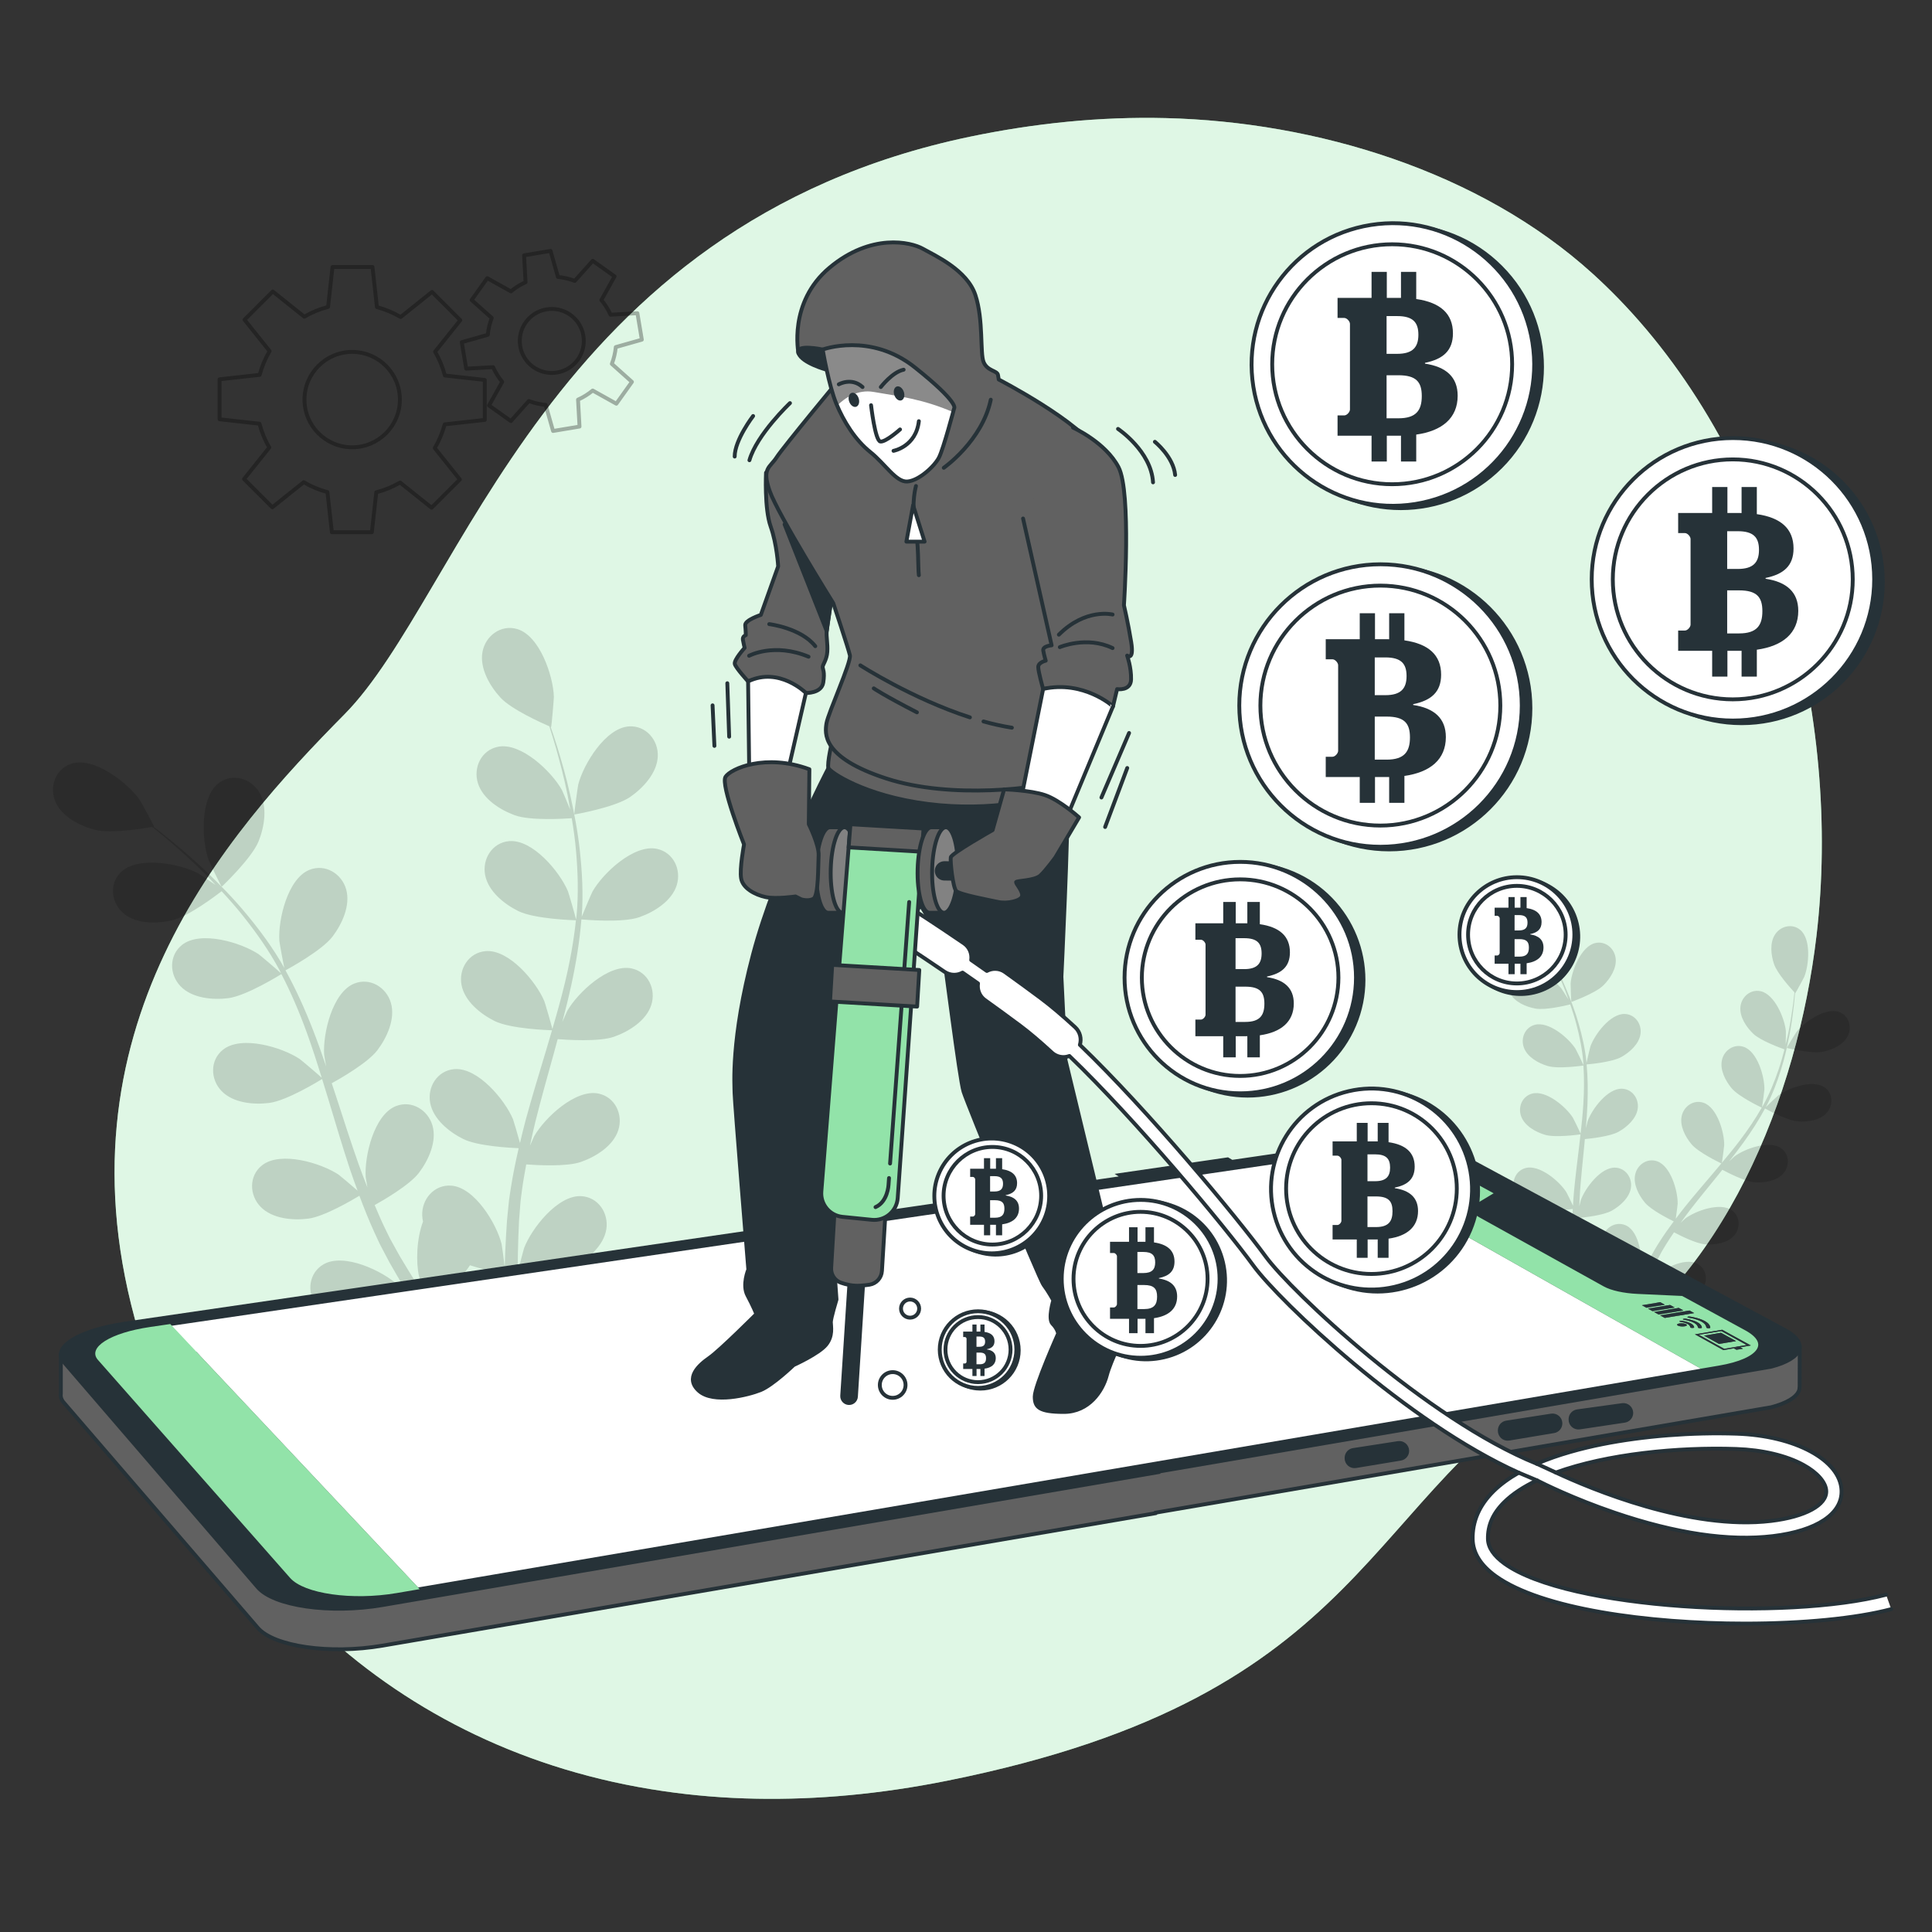 <?xml version="1.0" encoding="UTF-8"?>
<svg xmlns="http://www.w3.org/2000/svg" xmlns:xlink="http://www.w3.org/1999/xlink" version="1.1" x="0px" y="0px" viewBox="0 0 500 500" style="enable-background:new 0 0 500 500;" xml:space="preserve">
<rect x="0" y="0" width="500" height="500" fill="#333333" stroke="none"/>
<g id="Background_Simple">
	<g>
		<path style="fill:#92E3A9;" d="M470.1,242.223c-4.885,41.365-23.772,89.46-61.493,111.554    c-56.994,33.389-52.223,84.745-163.47,107.071c-17.345,3.483-33.805,4.948-49.326,4.659c-8.344-0.155-16.42-0.827-24.209-1.974    c-70.704-10.328-118.284-59.474-135.74-118.799c-22.972-78.023,22.897-129.103,53.3-159.879    C119.566,154.08,141.833,58.187,251.023,35.38c16.649-3.47,33.674-5.241,50.695-4.816c38.849,0.953,81.224,13.71,110.545,40.336    c2.202,2.001,4.342,4.075,6.429,6.212C459.445,118.942,476.762,185.829,470.1,242.223z"></path>
		<path style="opacity:0.7;fill:#FFFFFF;" d="M470.1,242.223c-4.885,41.365-23.772,89.46-61.493,111.554    c-56.994,33.389-52.223,84.745-163.47,107.071c-17.345,3.483-33.805,4.948-49.326,4.659c-8.344-0.155-16.42-0.827-24.209-1.974    c-70.704-10.328-118.284-59.474-135.74-118.799c-22.972-78.023,22.897-129.103,53.3-159.879    C119.566,154.08,141.833,58.187,251.023,35.38c16.649-3.47,33.674-5.241,50.695-4.816c38.849,0.953,81.224,13.71,110.545,40.336    c2.202,2.001,4.342,4.075,6.429,6.212C459.445,118.942,476.762,185.829,470.1,242.223z"></path>
	</g>
</g>
<g id="Plants">
	<g style="opacity:0.15;">
		<path d="M163.108,206.242c-3.923,2.721-14.468,4.554-14.476,4.555c-0.109,0.019,0.902-7.317,1.019-7.773    c1.353-5.273,7.069-14.665,13.154-15.033c4.383-0.265,7.601,3.541,7.43,7.751C170.059,200.044,166.448,203.924,163.108,206.242z"></path>
		<path d="M134.033,338.929c0.005,0.249,0.013,0.48,0.018,0.726l-3.62,2.339c-0.007-0.989-0.012-1.994-0.01-3.029    c-0.003-2.933,0.054-6.067,0.142-9.285c-0.754-0.14-5.036-0.962-8.937-2.233c-2.408,3.919-9.487,9.345-10.405,10.038    c1.585,2.415,3.15,4.748,4.663,6.926c1.038,1.502,2.046,2.936,3.027,4.311l-3.969,0.783c-0.673-0.998-1.353-2.011-2.052-3.071    c-1.62-2.445-3.303-5.091-5.004-7.822c-1.079,0.457-9.915,4.141-14.396,4.019c-4.064-0.113-9.211-1.385-11.712-4.888    c-2.448-3.429-1.837-8.375,1.979-10.552c5.293-3.022,15.217,1.71,19.235,5.383c0.238,0.216,2.547,2.854,3.976,4.542    c-0.689-1.12-1.371-2.2-2.066-3.362c-1.392-2.288-2.712-4.612-4.142-7.107c-0.649-1.229-1.304-2.471-1.965-3.725    c-0.682-1.23-1.246-2.616-1.882-3.933c-1.41-3.086-2.687-6.281-3.903-9.528c-2.007,1.212-9.194,5.419-13.247,5.925    c-4.035,0.505-9.314,0.028-12.315-3.057c-2.939-3.019-3.085-8,0.355-10.731c4.776-3.789,15.302-0.614,19.83,2.407    c0.283,0.187,3.288,2.721,4.911,4.144c-0.715-1.958-1.439-3.908-2.099-5.912c-1.905-5.785-3.653-11.7-5.424-17.594    c-0.541-1.806-1.102-3.598-1.657-5.394c-0.71,0.44-9.144,5.623-13.684,6.191c-4.034,0.506-9.314,0.028-12.316-3.057    c-2.939-3.019-3.085-8,0.356-10.729c4.775-3.79,15.301-0.615,19.829,2.406c0.341,0.228,4.661,3.879,5.714,4.861    c-1.224-3.957-2.479-7.887-3.875-11.712c-1.917-5.28-4.092-10.355-6.561-15.116c-0.329,0.205-9.109,5.655-13.758,6.237    c-4.035,0.505-9.315,0.027-12.316-3.057c-2.939-3.019-3.085-8,0.355-10.73c4.776-3.79,15.301-0.614,19.83,2.407    c0.355,0.238,5,4.168,5.792,4.941c-0.148-0.283-0.27-0.592-0.42-0.872c-2.701-5.049-5.952-9.601-9.204-13.713    c-1.885-2.394-3.821-4.576-5.751-6.657c-1.531,1.183-8.588,6.511-12.714,7.497c-3.954,0.945-9.255,1.05-12.577-1.686    c-3.253-2.678-3.945-7.613-0.826-10.704c4.331-4.291,15.141-2.291,19.974,0.214c0.262,0.136,2.78,1.817,4.597,3.067    c-0.886-0.926-1.782-1.898-2.649-2.768c-3.245-3.275-6.418-6.074-9.248-8.53c-1.62-1.383-3.113-2.602-4.523-3.728    c-2.107,0.377-10.621,1.789-14.663,0.782c-3.944-0.984-8.698-3.333-10.386-7.292c-1.652-3.877,0.008-8.576,4.201-9.881    c5.82-1.813,14.494,4.943,17.629,9.394c0.27,0.385,3.816,6.887,3.706,6.908c0,0-0.102,0.019-0.127,0.024    c1.378,1.056,2.842,2.204,4.417,3.491c2.89,2.399,6.133,5.136,9.46,8.353c3.335,3.206,6.868,6.783,10.25,10.887    c3.395,4.109,6.755,8.605,9.619,13.684c0.033,0.057,0.059,0.121,0.091,0.179c-0.377-1.746-1.266-6.663-1.29-7.048    c-0.358-5.432,2.143-16.138,7.811-18.386c4.083-1.618,8.326,0.994,9.476,5.048c1.174,4.14-1.047,8.953-3.498,12.198    c-2.764,3.659-11.505,8.397-12.202,8.773c2.684,4.862,5.041,10.071,7.138,15.472c1.202,3.088,2.316,6.234,3.394,9.404    c-0.277-1.521-0.513-2.882-0.525-3.076c-0.357-5.433,2.143-16.137,7.811-18.385c4.083-1.619,8.326,0.994,9.475,5.047    c1.175,4.14-1.046,8.953-3.497,12.198c-2.488,3.291-9.859,7.482-11.824,8.564c0.401,1.22,0.814,2.435,1.21,3.656    c1.901,5.861,3.772,11.718,5.784,17.406c0.707,2.005,1.478,3.953,2.243,5.905c-0.244-1.35-0.438-2.489-0.45-2.665    c-0.357-5.433,2.143-16.138,7.81-18.385c4.084-1.618,8.327,0.993,9.478,5.048c1.175,4.139-1.047,8.953-3.499,12.197    c-2.372,3.141-9.142,7.07-11.472,8.367c0.843,1.976,1.684,3.956,2.59,5.833c0.648,1.268,1.183,2.532,1.904,3.77    c0.688,1.238,1.369,2.467,2.044,3.682c1.386,2.292,2.801,4.666,4.208,6.869c0.968,1.54,1.919,2.988,2.871,4.45    c-0.727-1.988-2.071-5.909-2.146-6.249c-0.781-3.531-0.658-9.547,1.05-14.097c-0.119-0.521-0.192-1.049-0.211-1.585    c-0.149-4.211,3.088-7.999,7.471-7.711c6.083,0.399,11.749,9.822,13.073,15.101c0.078,0.312,0.549,3.785,0.81,5.982    c0.044-1.315,0.07-2.591,0.131-3.944c0.102-2.676,0.283-5.343,0.466-8.214c0.137-1.383,0.277-2.779,0.417-4.191    c0.109-1.401,0.403-2.868,0.6-4.318c0.527-3.351,1.224-6.722,2.001-10.1c-2.344-0.095-10.658-0.552-14.318-2.366    c-3.644-1.804-7.784-5.116-8.586-9.343c-0.785-4.14,1.84-8.375,6.215-8.754c6.074-0.527,13.102,7.928,15.213,12.947    c0.131,0.313,1.241,4.084,1.811,6.167c0.483-2.027,0.955-4.054,1.511-6.09c1.602-5.877,3.406-11.775,5.181-17.667    c0.544-1.805,1.065-3.608,1.594-5.413c-0.835-0.026-10.729-0.355-14.829-2.385c-3.643-1.804-7.783-5.115-8.586-9.344    c-0.785-4.139,1.84-8.374,6.216-8.753c6.074-0.527,13.102,7.928,15.212,12.946c0.159,0.378,1.747,5.806,2.084,7.206    c1.162-3.973,2.283-7.945,3.229-11.906c1.313-5.462,2.299-10.894,2.866-16.227c-0.389-0.011-10.717-0.31-14.917-2.388    c-3.644-1.804-7.783-5.115-8.585-9.344c-0.786-4.14,1.84-8.374,6.216-8.753c6.073-0.527,13.101,7.929,15.211,12.947    c0.166,0.394,1.872,6.235,2.105,7.315c0.033-0.317,0.103-0.641,0.133-0.958c0.531-5.702,0.331-11.292-0.113-16.516    c-0.252-3.036-0.663-5.923-1.126-8.724c-1.929,0.141-10.755,0.692-14.74-0.762c-3.821-1.394-8.299-4.23-9.561-8.344    c-1.235-4.029,0.909-8.527,5.216-9.384c5.979-1.191,13.893,6.442,16.542,11.197c0.144,0.259,1.318,3.05,2.143,5.095    c-0.228-1.261-0.439-2.567-0.682-3.77c-0.9-4.521-2.002-8.606-3.008-12.216c-0.589-2.049-1.162-3.889-1.716-5.604    c-1.965-0.85-9.845-4.369-12.661-7.439c-2.748-2.997-5.416-7.577-4.64-11.81c0.76-4.145,4.737-7.148,8.954-5.925    c5.855,1.699,9.361,12.12,9.522,17.561c0.012,0.47-0.618,7.849-0.72,7.807c0,0-0.096-0.042-0.118-0.052    c0.567,1.64,1.154,3.407,1.758,5.349c1.087,3.595,2.282,7.666,3.283,12.186c1.012,4.514,1.986,9.447,2.542,14.735    c0.564,5.299,0.888,10.903,0.474,16.72c-0.005,0.066-0.018,0.134-0.023,0.2c0.65-1.664,2.622-6.255,2.813-6.591    c2.698-4.728,10.69-12.277,16.657-11.025c4.298,0.903,6.397,5.422,5.119,9.438c-1.305,4.101-5.813,6.89-9.646,8.244    c-4.325,1.527-14.229,0.657-15.017,0.585c-0.445,5.536-1.351,11.182-2.583,16.844c-0.7,3.238-1.507,6.477-2.356,9.715    c0.608-1.42,1.162-2.686,1.258-2.855c2.699-4.729,10.692-12.277,16.657-11.024c4.299,0.901,6.396,5.421,5.119,9.436    c-1.303,4.101-5.813,6.892-9.646,8.244c-3.891,1.374-12.35,0.802-14.587,0.62c-0.339,1.239-0.663,2.479-1.007,3.716    c-1.648,5.938-3.318,11.855-4.778,17.709c-0.516,2.063-0.947,4.113-1.388,6.164c0.541-1.262,1.008-2.319,1.095-2.473    c2.698-4.727,10.691-12.277,16.657-11.025c4.299,0.902,6.396,5.422,5.119,9.437c-1.305,4.102-5.812,6.891-9.647,8.244    c-3.713,1.311-11.525,0.853-14.184,0.651c-0.387,2.113-0.778,4.229-1.058,6.294c-0.159,1.414-0.412,2.765-0.491,4.194    c-0.11,1.414-0.218,2.813-0.326,4.199c-0.11,2.675-0.239,5.437-0.279,8.05c-0.042,1.818-0.049,3.551-0.061,5.296    c0.489-2.059,1.532-6.071,1.658-6.397c1.949-5.082,8.707-13.754,14.794-13.421c4.385,0.241,7.144,4.39,6.489,8.553    c-0.668,4.251-4.701,7.692-8.285,9.61c-3.947,2.112-13.477,2.772-14.669,2.847C133.955,333.468,133.973,336.277,134.033,338.929z"></path>
		<path d="M57.375,229.487c-0.081,0.076-3.285-6.601-3.439-7.045c-1.779-5.145-2.193-16.131,2.68-19.796    c3.51-2.639,8.292-1.24,10.471,2.367c2.226,3.682,1.356,8.911-0.152,12.688C65.165,222.135,57.38,229.481,57.375,229.487z"></path>
	</g>
	<g style="opacity:0.15;">
		<path d="M471.658,272.207c-2.867,0.563-9.229-0.996-9.234-0.998c-0.066-0.016,2.301-3.881,2.478-4.108    c2.052-2.625,7.562-6.488,11.064-5.201c2.522,0.927,3.393,3.85,2.264,6.169C477.076,270.437,474.099,271.727,471.658,272.207z"></path>
		<path d="M422.8,339.466c-0.058,0.141-0.111,0.272-0.168,0.412l-2.603,0.423c0.239-0.556,0.483-1.121,0.738-1.701    c0.718-1.645,1.519-3.388,2.358-5.171c-0.388-0.263-2.587-1.775-4.463-3.445c-2.311,1.606-7.612,2.912-8.297,3.075    c0.296,1.743,0.601,3.435,0.915,5.027c0.213,1.097,0.427,2.148,0.64,3.16l-2.418-0.535c-0.133-0.724-0.265-1.46-0.397-2.225    c-0.308-1.768-0.603-3.665-0.886-5.613c-0.717-0.008-6.575-0.111-9.058-1.279c-2.251-1.06-4.824-3.036-5.367-5.614    c-0.531-2.523,1.025-5.146,3.698-5.431c3.709-0.396,8.112,4.693,9.464,7.738c0.08,0.18,0.728,2.225,1.115,3.522    c-0.112-0.797-0.229-1.57-0.334-2.392c-0.219-1.624-0.389-3.251-0.578-5.001c-0.062-0.848-0.124-1.705-0.188-2.571    c-0.081-0.857-0.057-1.772-0.09-2.667c-0.033-2.076,0.035-4.181,0.15-6.3c-1.423,0.188-6.484,0.782-8.881,0.072    c-2.386-0.707-5.229-2.27-6.155-4.736c-0.907-2.414,0.233-5.242,2.832-5.929c3.607-0.953,8.73,3.41,10.527,6.215    c0.112,0.174,1.176,2.332,1.737,3.529c0.079-1.273,0.152-2.544,0.274-3.83c0.351-3.711,0.823-7.456,1.276-11.195    c0.14-1.145,0.265-2.288,0.394-3.431c-0.506,0.072-6.506,0.909-9.191,0.114c-2.386-0.706-5.229-2.27-6.155-4.736    c-0.907-2.414,0.233-5.242,2.832-5.928c3.607-0.953,8.73,3.41,10.527,6.214c0.135,0.211,1.661,3.318,2.011,4.128    c0.285-2.519,0.545-5.031,0.701-7.518c0.221-3.431,0.246-6.81,0.03-10.085c-0.235,0.034-6.495,0.935-9.244,0.121    c-2.386-0.707-5.229-2.27-6.155-4.736c-0.907-2.414,0.233-5.242,2.832-5.929c3.607-0.953,8.729,3.41,10.527,6.215    c0.141,0.22,1.781,3.564,2.035,4.191c-0.014-0.195-0.006-0.398-0.022-0.592c-0.275-3.493-0.981-6.843-1.796-9.947    c-0.47-1.805-1.02-3.503-1.591-5.143c-1.149,0.288-6.412,1.543-8.968,1.084c-2.449-0.44-5.447-1.682-6.637-4.031    c-1.167-2.3-0.344-5.236,2.163-6.204c3.481-1.343,9.051,2.431,11.146,5.021c0.114,0.141,1.113,1.701,1.825,2.848    c-0.269-0.737-0.533-1.502-0.806-2.202c-1.016-2.632-2.108-4.98-3.092-7.052c-0.569-1.173-1.107-2.223-1.621-3.2    c-1.274-0.305-6.394-1.603-8.413-3.16c-1.97-1.52-4.059-4.003-4.034-6.636c0.025-2.579,2.109-4.806,4.779-4.509    c3.708,0.411,6.914,6.327,7.579,9.592c0.057,0.282,0.45,4.798,0.383,4.782c0,0-0.062-0.014-0.077-0.018    c0.514,0.93,1.053,1.933,1.62,3.041c1.032,2.054,2.178,4.384,3.255,7.005c1.083,2.616,2.186,5.488,3.075,8.619    c0.895,3.137,1.676,6.482,2.035,10.033c0.004,0.04,0.003,0.082,0.007,0.123c0.217-1.072,0.925-4.047,1.006-4.268    c1.132-3.133,5.161-8.522,8.891-8.392c2.686,0.095,4.424,2.6,4.074,5.155c-0.358,2.609-2.784,4.763-4.954,5.98    c-2.447,1.373-8.511,1.885-8.993,1.924c0.312,3.385,0.355,6.883,0.206,10.426c-0.084,2.026-0.231,4.064-0.405,6.105    c0.218-0.92,0.419-1.742,0.46-1.853c1.133-3.134,5.161-8.522,8.89-8.391c2.687,0.094,4.424,2.6,4.074,5.155    c-0.357,2.61-2.783,4.763-4.953,5.981c-2.202,1.235-7.363,1.776-8.73,1.9c-0.075,0.782-0.141,1.565-0.219,2.347    c-0.372,3.752-0.76,7.495-1.028,11.178c-0.096,1.298-0.141,2.579-0.192,3.861c0.194-0.816,0.365-1.503,0.401-1.605    c1.133-3.134,5.161-8.522,8.89-8.392c2.687,0.095,4.425,2.6,4.075,5.156c-0.357,2.609-2.784,4.763-4.954,5.98    c-2.101,1.179-6.861,1.721-8.485,1.876c-0.012,1.315-0.027,2.631,0.021,3.906c0.052,0.87,0.042,1.71,0.143,2.581    c0.082,0.863,0.162,1.719,0.243,2.565c0.215,1.625,0.425,3.303,0.674,4.884c0.165,1.101,0.343,2.146,0.518,3.199    c0.08-1.293,0.289-3.821,0.33-4.03c0.429-2.172,1.973-5.514,4.047-7.646c0.061-0.321,0.15-0.635,0.271-0.94    c0.95-2.398,3.694-3.727,6.081-2.49c3.312,1.716,4.177,8.39,3.624,11.674c-0.033,0.194-0.621,2.257-1.014,3.553    c0.347-0.726,0.675-1.436,1.041-2.179c0.714-1.475,1.47-2.926,2.277-4.491c0.416-0.742,0.837-1.49,1.262-2.247    c0.405-0.759,0.93-1.509,1.395-2.274c1.118-1.749,2.336-3.468,3.6-5.172c-1.291-0.628-5.84-2.925-7.447-4.839    c-1.6-1.905-3.109-4.778-2.521-7.345c0.576-2.514,3.086-4.244,5.633-3.383c3.534,1.195,5.4,7.66,5.353,10.991    c-0.003,0.208-0.306,2.594-0.498,3.902c0.768-1.018,1.53-2.039,2.341-3.044c2.34-2.902,4.799-5.766,7.24-8.634    c0.748-0.878,1.483-1.762,2.222-2.644c-0.462-0.219-5.928-2.832-7.729-4.976c-1.6-1.905-3.109-4.778-2.521-7.345    c0.575-2.513,3.086-4.244,5.632-3.382c3.535,1.195,5.4,7.659,5.353,10.991c-0.004,0.251-0.445,3.684-0.6,4.551    c1.626-1.943,3.229-3.895,4.732-5.883c2.076-2.74,3.962-5.544,5.588-8.395c-0.216-0.102-5.933-2.803-7.777-4.999    c-1.6-1.906-3.109-4.778-2.521-7.345c0.575-2.514,3.086-4.244,5.633-3.383c3.534,1.195,5.4,7.66,5.352,10.991    c-0.004,0.262-0.48,3.955-0.615,4.618c0.096-0.169,0.215-0.334,0.309-0.505c1.697-3.067,2.957-6.25,3.989-9.288    c0.604-1.764,1.082-3.484,1.509-5.167c-1.116-0.394-6.199-2.251-8.077-4.044c-1.8-1.719-3.615-4.408-3.313-7.024    c0.296-2.562,2.602-4.558,5.227-3.981c3.644,0.799,6.209,7.021,6.527,10.337c0.017,0.181-0.009,2.033-0.049,3.382    c0.181-0.763,0.383-1.547,0.542-2.281c0.605-2.756,0.989-5.317,1.311-7.587c0.173-1.293,0.303-2.465,0.413-3.563    c-0.893-0.958-4.448-4.865-5.273-7.277c-0.806-2.354-1.177-5.577,0.296-7.76c1.443-2.138,4.41-2.846,6.474-1.125    c2.866,2.389,2.275,9.092,1.03,12.182c-0.108,0.266-2.272,4.249-2.319,4.2c0,0-0.044-0.047-0.054-0.058    c-0.085,1.059-0.189,2.193-0.327,3.43c-0.272,2.282-0.602,4.858-1.15,7.638c-0.54,2.779-1.204,5.784-2.19,8.885    c-0.984,3.109-2.177,6.331-3.837,9.491c-0.019,0.036-0.043,0.071-0.062,0.106c0.772-0.774,3.005-2.864,3.194-3.005    c2.673-1.989,9.006-4.26,12.044-2.094c2.188,1.561,2.256,4.61,0.554,6.548c-1.738,1.979-4.949,2.437-7.431,2.255    c-2.799-0.205-8.139-3.123-8.563-3.357c-1.608,2.995-3.501,5.938-5.581,8.81c-1.187,1.644-2.434,3.262-3.704,4.869    c0.689-0.647,1.31-1.221,1.406-1.292c2.673-1.989,9.007-4.26,12.044-2.094c2.189,1.56,2.256,4.608,0.555,6.547    c-1.737,1.98-4.95,2.438-7.431,2.256c-2.518-0.184-7.121-2.581-8.331-3.231c-0.494,0.612-0.98,1.227-1.477,1.836    c-2.381,2.925-4.769,5.832-7.024,8.757c-0.795,1.03-1.54,2.073-2.29,3.115c0.613-0.575,1.134-1.053,1.221-1.118    c2.673-1.988,9.006-4.26,12.044-2.094c2.189,1.561,2.256,4.609,0.555,6.547c-1.738,1.979-4.95,2.438-7.431,2.255    c-2.403-0.176-6.671-2.35-8.112-3.116c-0.735,1.09-1.474,2.18-2.137,3.269c-0.436,0.754-0.909,1.449-1.304,2.231    c-0.409,0.766-0.813,1.524-1.213,2.274c-0.718,1.473-1.468,2.99-2.132,4.445c-0.47,1.009-0.899,1.979-1.334,2.954    c0.78-1.034,2.349-3.028,2.499-3.18c2.34-2.371,8.257-5.575,11.588-3.895c2.4,1.211,2.928,4.214,1.539,6.388    c-1.417,2.219-4.523,3.159-7.003,3.355c-2.731,0.215-8.237-1.753-8.923-2.003C424.096,336.385,423.417,337.965,422.8,339.466z"></path>
		<path d="M406.674,259.297c-0.064,0.023-0.222-4.507-0.2-4.794c0.265-3.321,2.728-9.582,6.36-10.441    c2.616-0.618,4.953,1.339,5.29,3.897c0.345,2.61-1.426,5.329-3.198,7.076C412.845,257.086,406.678,259.294,406.674,259.297z"></path>
	</g>
</g>
<g id="Gears">
	<g style="opacity:0.3;">
		<path style="fill:none;stroke:#000000;stroke-linecap:round;stroke-linejoin:round;stroke-miterlimit:10;" d="M125.462,108.671    V98.327l-10.329-1.149c-0.567-2.185-1.429-4.249-2.533-6.156l6.524-8.157l-7.314-7.314l-8.122,6.496    c-1.899-1.117-3.959-1.99-6.138-2.571L96.397,69.1H86.054l-1.149,10.329c-2.185,0.567-4.249,1.429-6.156,2.533l-8.157-6.524    l-7.314,7.314l6.496,8.122c-1.117,1.899-1.99,3.959-2.572,6.138l-10.376,1.154v10.343l10.329,1.149    c0.567,2.185,1.429,4.249,2.533,6.156l-6.524,8.157l7.314,7.314l8.122-6.496c1.899,1.117,3.959,1.99,6.138,2.572l1.154,10.376    h10.343l1.149-10.329c2.185-0.567,4.249-1.429,6.156-2.533l8.157,6.524l7.314-7.314l-6.496-8.122    c1.117-1.899,1.99-3.959,2.571-6.138L125.462,108.671z M91.145,115.761c-6.817,0-12.344-5.526-12.344-12.344    c0-6.817,5.527-12.344,12.344-12.344s12.344,5.527,12.344,12.344C103.488,110.235,97.962,115.761,91.145,115.761z"></path>
		<path style="fill:none;stroke:#000000;stroke-linecap:round;stroke-linejoin:round;stroke-miterlimit:10;" d="M166.107,87.909    l-1.146-6.848l-6.965,0.384c-0.617-1.384-1.417-2.655-2.359-3.795l3.415-6.123l-5.652-4.032l-4.657,5.201    c-1.381-0.529-2.841-0.879-4.349-1.022l-1.914-6.742l-6.848,1.146l0.384,6.965c-1.383,0.617-2.654,1.417-3.795,2.359l-6.123-3.415    l-4.032,5.652l5.201,4.657c-0.529,1.381-0.879,2.841-1.022,4.349l-6.742,1.914l1.146,6.848l6.965-0.384    c0.617,1.383,1.417,2.654,2.359,3.795l-3.416,6.123l5.653,4.032l4.657-5.201c1.381,0.529,2.841,0.879,4.349,1.022l1.914,6.742    l6.848-1.146l-0.384-6.965c1.384-0.617,2.655-1.417,3.795-2.359l6.123,3.415l4.031-5.652l-5.2-4.657    c0.529-1.381,0.878-2.841,1.022-4.349L166.107,87.909z M144.173,96.407c-4.513,0.755-8.785-2.291-9.54-6.804    c-0.755-4.513,2.291-8.785,6.804-9.54c4.513-0.756,8.785,2.291,9.54,6.804C151.733,91.38,148.686,95.651,144.173,96.407z"></path>
	</g>
</g>
<g id="Device">
	<g>
		<path style="fill:#616161;stroke:#263238;stroke-linecap:round;stroke-linejoin:round;stroke-miterlimit:10;" d="M465.771,348.339    l-7.464,1.61l-1.333,2.112l-79.263-42.697c-1.383-0.745-3.187-1.38-5.264-1.891c-2.072-0.509-4.417-0.895-6.891-1.145    c-2.471-0.249-5.073-0.361-7.662-0.323c-2.59,0.038-5.171,0.227-7.601,0.582l-31.474,4.6l-1.111-0.652l-27.83,4.06l1.077,0.664    L32.322,353.06c-2.971,0.434-5.64,1.033-7.925,1.745c-0.939,0.293-1.795,0.608-2.599,0.936l-6.053-5.231v10.241    c-0.108,0.749,0.126,1.497,0.749,2.22l50.224,58.314c1.035,1.202,2.713,2.235,4.863,3.074c2.157,0.842,4.787,1.486,7.715,1.907    c2.932,0.422,6.158,0.618,9.5,0.564c3.341-0.054,6.792-0.359,10.172-0.938l200.157-34.284l-0.158-0.114l159.427-27.3    c2.03-0.531,3.659-1.18,4.863-1.906c1.2-0.725,1.977-1.526,2.306-2.366c0.122-0.31,0.161-0.627,0.159-0.945l0.02-0.001    L465.771,348.339z"></path>
		<g>
			<path style="fill:#263238;stroke:#263238;stroke-miterlimit:10;" d="M361.828,373.465l-11.603,1.796     c-0.977,0.151-1.706,0.98-1.73,1.968l-0.003,0.13c-0.032,1.283,1.112,2.277,2.377,2.067l11.606-1.926     c1.007-0.167,1.736-1.052,1.708-2.072l0,0C364.15,374.198,363.044,373.277,361.828,373.465z"></path>
			<path style="fill:#263238;stroke:#263238;stroke-miterlimit:10;" d="M401.478,366.348l-11.601,1.808     c-0.977,0.152-1.705,0.982-1.728,1.97l-0.003,0.13c-0.031,1.283,1.114,2.276,2.38,2.065l11.604-1.937     c1.007-0.168,1.735-1.053,1.706-2.074l0,0C403.8,367.078,402.694,366.158,401.478,366.348z"></path>
			<path style="fill:#263238;stroke:#263238;stroke-miterlimit:10;" d="M419.845,363.638l-11.629,1.614     c-0.979,0.136-1.721,0.953-1.761,1.941l-0.005,0.13c-0.052,1.282,1.076,2.294,2.345,2.104l11.634-1.744     c1.01-0.151,1.753-1.025,1.741-2.045l0,0C422.155,364.407,421.064,363.469,419.845,363.638z"></path>
		</g>
		<polyline style="fill:#FFFFFF;" points="440.882,354.604 342.312,298.907 41.841,342.984 44.062,342.659 108.606,411.267     440.882,354.604   "></polyline>
		<path style="fill:#92E3A9;" d="M368.274,303.999c-0.073-0.04-0.157-0.072-0.252-0.095c-0.095-0.023-0.2-0.039-0.315-0.046    c-0.114-0.008-0.237-0.007-0.368,0c-0.13,0.007-0.268,0.022-0.412,0.044l-0.956,0.143c-0.144,0.021-0.265,0.045-0.361,0.072    c-0.096,0.026-0.168,0.055-0.212,0.087c-0.044,0.031-0.062,0.065-0.05,0.101c0.012,0.036,0.053,0.074,0.125,0.114    c0.071,0.04,0.155,0.071,0.25,0.094c0.095,0.023,0.2,0.038,0.314,0.046c0.114,0.007,0.237,0.007,0.368,0    c0.13-0.008,0.268-0.022,0.412-0.044l0.957-0.143c0.143-0.022,0.264-0.046,0.361-0.072c0.096-0.026,0.167-0.055,0.212-0.086    s0.062-0.065,0.05-0.1C368.386,304.076,368.345,304.038,368.274,303.999 M440.997,345.662l4.389-0.735l3.896,2.144l-4.404,0.742    L440.997,345.662 M452.048,348.088l-6.577-3.615l-5.784,0.968l6.544,3.63L452.048,348.088 M361.35,302.538l0.884-0.132l0.378,0.21    l-0.884,0.132L361.35,302.538 M434.216,343.061c-0.093-0.052-0.152-0.107-0.178-0.161c-0.026-0.054-0.02-0.108,0.017-0.158    c0.037-0.05,0.104-0.097,0.199-0.138c0.095-0.04,0.219-0.075,0.368-0.099c0.15-0.025,0.31-0.038,0.473-0.04    c0.163-0.002,0.328,0.006,0.487,0.024c0.158,0.018,0.31,0.045,0.445,0.081c0.135,0.036,0.254,0.08,0.348,0.132    c0.093,0.051,0.151,0.105,0.178,0.159c0.027,0.054,0.021,0.107-0.015,0.157c-0.036,0.05-0.102,0.097-0.197,0.137    c-0.095,0.04-0.218,0.075-0.367,0.1s-0.311,0.038-0.475,0.041c-0.164,0.003-0.33-0.005-0.49-0.023    c-0.159-0.018-0.311-0.045-0.446-0.08C434.427,343.156,434.308,343.112,434.216,343.061 M434.711,342.035    c-0.019-0.01-0.034-0.021-0.047-0.032c-0.012-0.011-0.021-0.023-0.026-0.034c-0.005-0.012-0.006-0.023-0.003-0.035    c0.003-0.012,0.01-0.023,0.022-0.034c0.019-0.021,0.05-0.039,0.091-0.054c0.041-0.015,0.092-0.027,0.149-0.035    c0.057-0.008,0.12-0.012,0.186-0.012c0.066,0,0.134,0.004,0.203,0.014c0.02,0.003,0.118,0.016,0.268,0.043    c0.15,0.027,0.352,0.066,0.581,0.121c0.228,0.055,0.482,0.125,0.737,0.214c0.254,0.088,0.508,0.194,0.736,0.32    c0.114,0.063,0.222,0.132,0.32,0.205c0.098,0.074,0.186,0.152,0.261,0.237c0.075,0.085,0.136,0.175,0.181,0.271    c0.045,0.096,0.074,0.199,0.082,0.307c0.002,0.023-0.011,0.044-0.035,0.063c-0.024,0.019-0.06,0.036-0.105,0.05    s-0.099,0.024-0.159,0.031c-0.06,0.007-0.127,0.009-0.197,0.007c-0.047-0.001-0.093-0.005-0.137-0.01    c-0.044-0.005-0.085-0.012-0.123-0.02c-0.038-0.008-0.073-0.018-0.105-0.028c-0.031-0.011-0.059-0.022-0.081-0.035l-0.077-0.087    c-0.008-0.091-0.031-0.177-0.069-0.258c-0.038-0.081-0.089-0.156-0.151-0.226s-0.134-0.136-0.215-0.197    c-0.08-0.061-0.169-0.117-0.262-0.168c-0.175-0.097-0.368-0.179-0.56-0.246c-0.192-0.068-0.382-0.122-0.553-0.164    c-0.171-0.042-0.321-0.073-0.433-0.093c-0.112-0.02-0.184-0.031-0.199-0.033c-0.03-0.004-0.059-0.009-0.086-0.015    c-0.027-0.006-0.053-0.012-0.076-0.019c-0.024-0.007-0.046-0.014-0.065-0.022C434.744,342.052,434.727,342.044,434.711,342.035     M364.805,302.023l0.882-0.131l0.379,0.209l-0.882,0.131L364.805,302.023 M424.91,337.794l4.764-0.781l1.178,0.649l-4.769,0.783    L424.91,337.794 M435.612,341.495c-0.018-0.01-0.034-0.021-0.046-0.032c-0.012-0.011-0.021-0.023-0.026-0.034    c-0.005-0.012-0.006-0.023-0.004-0.035c0.003-0.012,0.01-0.023,0.021-0.035c0.019-0.021,0.05-0.039,0.092-0.054    c0.041-0.015,0.092-0.026,0.15-0.034c0.057-0.008,0.12-0.012,0.186-0.012c0.066,0,0.134,0.004,0.2,0.012    c0.007,0.001,0.127,0.018,0.322,0.053c0.195,0.035,0.466,0.088,0.775,0.163s0.657,0.171,1.005,0.292    c0.349,0.121,0.698,0.266,1.012,0.439c0.155,0.085,0.301,0.177,0.434,0.277c0.133,0.099,0.252,0.205,0.353,0.319    c0.102,0.114,0.185,0.235,0.246,0.364s0.1,0.266,0.111,0.412c0.002,0.023-0.01,0.044-0.035,0.063    c-0.024,0.019-0.06,0.036-0.105,0.05c-0.045,0.014-0.099,0.024-0.159,0.031c-0.06,0.007-0.127,0.009-0.197,0.007    c-0.046-0.001-0.091-0.004-0.134-0.009c-0.043-0.005-0.084-0.011-0.122-0.02s-0.074-0.018-0.106-0.029    c-0.032-0.011-0.06-0.023-0.084-0.036l-0.078-0.087c-0.01-0.129-0.043-0.251-0.097-0.365c-0.053-0.114-0.126-0.221-0.214-0.321    c-0.088-0.1-0.192-0.193-0.308-0.28c-0.115-0.087-0.242-0.167-0.376-0.241c-0.259-0.143-0.546-0.263-0.831-0.363    c-0.284-0.1-0.567-0.179-0.817-0.24c-0.25-0.061-0.469-0.105-0.626-0.134c-0.157-0.029-0.253-0.042-0.258-0.043    c-0.031-0.004-0.06-0.009-0.088-0.014c-0.028-0.005-0.054-0.012-0.078-0.018c-0.024-0.007-0.046-0.014-0.066-0.022    C435.646,341.512,435.628,341.504,435.612,341.495 M426.478,338.665l5.723-0.94l1.188,0.654l-5.729,0.943L426.478,338.665     M428.056,339.542l6.407-1.055l1.194,0.656l-6.414,1.058L428.056,339.542 M364.955,302.552l3.624-0.473l1.41,0.775l-0.635,0.095    l-1.052-0.579l-2.004,0.26c0.114,0.002,0.223,0.009,0.324,0.019c0.102,0.01,0.198,0.024,0.286,0.042s0.171,0.039,0.246,0.065    c0.075,0.026,0.143,0.055,0.203,0.088c0.114,0.063,0.175,0.123,0.188,0.179c0.013,0.057-0.022,0.11-0.1,0.16    c-0.078,0.05-0.199,0.096-0.357,0.138c-0.158,0.042-0.354,0.081-0.582,0.115l-1.246,0.186c-0.243,0.036-0.481,0.06-0.71,0.071    c-0.229,0.011-0.449,0.009-0.656-0.007c-0.207-0.016-0.4-0.046-0.576-0.09c-0.176-0.045-0.333-0.104-0.468-0.179    c-0.136-0.076-0.214-0.147-0.239-0.214c-0.025-0.067,0.002-0.129,0.077-0.186c0.075-0.057,0.197-0.11,0.361-0.157    c0.164-0.047,0.37-0.089,0.612-0.125l0.431-0.064l0.371,0.205l-0.474,0.071c-0.143,0.021-0.264,0.045-0.361,0.071    c-0.096,0.026-0.168,0.055-0.214,0.085c-0.045,0.031-0.063,0.064-0.053,0.099c0.011,0.035,0.05,0.072,0.122,0.112    c0.071,0.039,0.154,0.07,0.248,0.093c0.094,0.023,0.199,0.038,0.313,0.045c0.114,0.007,0.237,0.007,0.367,0    c0.13-0.008,0.268-0.022,0.411-0.044l1.238-0.185c0.143-0.021,0.263-0.045,0.359-0.071c0.095-0.026,0.166-0.055,0.209-0.086    c0.043-0.031,0.06-0.064,0.048-0.099c-0.012-0.035-0.053-0.073-0.124-0.112c-0.055-0.03-0.118-0.056-0.19-0.076    c-0.072-0.021-0.153-0.037-0.243-0.047c-0.09-0.01-0.188-0.016-0.296-0.015c-0.108,0-0.224,0.007-0.35,0.019l-0.148,0.022    L364.955,302.552 M361.724,299.747l0.52-0.077c0.24-0.036,0.476-0.06,0.703-0.071c0.227-0.012,0.445-0.01,0.649,0.005    c0.205,0.015,0.397,0.044,0.571,0.087c0.175,0.044,0.332,0.102,0.468,0.177c0.137,0.075,0.216,0.146,0.242,0.213    c0.026,0.066-0.001,0.128-0.074,0.184c-0.074,0.056-0.195,0.108-0.358,0.154c-0.163,0.046-0.368,0.088-0.609,0.123    c-0.477,0.071-0.952,0.089-1.42,0.08c-0.468-0.009-0.928-0.046-1.374-0.084c-0.446-0.039-0.878-0.079-1.289-0.097    c-0.412-0.018-0.803-0.013-1.168,0.041l-0.099,0.015l1.151,0.639l-0.642,0.095l-1.535-0.853l0.542-0.08    c0.51-0.076,0.992-0.095,1.456-0.085c0.464,0.01,0.91,0.048,1.347,0.087c0.438,0.04,0.868,0.08,1.299,0.095    c0.432,0.014,0.865,0.002,1.31-0.064c0.163-0.024,0.299-0.05,0.407-0.077c0.108-0.027,0.187-0.056,0.236-0.087    c0.049-0.031,0.069-0.064,0.058-0.099c-0.011-0.035-0.053-0.073-0.126-0.113c-0.072-0.039-0.156-0.07-0.251-0.092    c-0.095-0.022-0.201-0.036-0.315-0.043c-0.114-0.007-0.237-0.006-0.367,0.002c-0.129,0.008-0.266,0.023-0.406,0.043l-0.562,0.083    L361.724,299.747 M363.897,300.772l0.289-0.043c0.243-0.036,0.479-0.06,0.706-0.071s0.443-0.009,0.647,0.006    c0.203,0.016,0.394,0.045,0.567,0.089c0.173,0.044,0.33,0.103,0.466,0.178c0.137,0.075,0.217,0.146,0.245,0.213    c0.027,0.066,0.003,0.128-0.07,0.185s-0.192,0.109-0.355,0.155c-0.163,0.047-0.368,0.088-0.611,0.124l-0.162,0.024    c-0.162,0.024-0.322,0.042-0.478,0.052c-0.156,0.01-0.308,0.014-0.454,0.011c-0.147-0.003-0.288-0.014-0.422-0.031    c-0.134-0.018-0.261-0.042-0.38-0.074c0.025,0.049,0.023,0.094-0.006,0.136c-0.029,0.042-0.082,0.081-0.16,0.117    c-0.077,0.036-0.177,0.069-0.298,0.099c-0.121,0.03-0.262,0.056-0.421,0.08l-0.494,0.074c-0.242,0.036-0.479,0.06-0.707,0.071    c-0.228,0.011-0.447,0.01-0.652-0.006s-0.398-0.045-0.573-0.09c-0.175-0.044-0.332-0.104-0.469-0.18    c-0.135-0.075-0.212-0.146-0.237-0.212c-0.025-0.066,0.003-0.128,0.078-0.185c0.075-0.057,0.197-0.109,0.36-0.155    c0.164-0.047,0.369-0.088,0.61-0.124l0.437-0.065l0.368,0.204l-0.48,0.071c-0.143,0.021-0.263,0.045-0.36,0.071    c-0.096,0.026-0.168,0.054-0.213,0.085c-0.045,0.03-0.064,0.063-0.053,0.098c0.01,0.035,0.05,0.072,0.12,0.111    c0.073,0.04,0.156,0.072,0.25,0.095c0.094,0.023,0.2,0.038,0.316,0.044c0.116,0.007,0.244,0.005,0.382-0.004    c0.138-0.009,0.288-0.026,0.449-0.05l0.487-0.072c0.157-0.023,0.284-0.049,0.382-0.076c0.098-0.027,0.167-0.057,0.208-0.089    s0.053-0.066,0.038-0.103c-0.015-0.037-0.058-0.076-0.127-0.118l-0.212-0.117l0.634-0.094l0.232,0.128    c0.069,0.036,0.15,0.065,0.242,0.088c0.091,0.023,0.192,0.039,0.302,0.049c0.11,0.009,0.228,0.012,0.353,0.007    c0.125-0.005,0.257-0.018,0.395-0.038l0.289-0.043c0.164-0.024,0.299-0.05,0.406-0.077c0.107-0.027,0.185-0.056,0.233-0.087    c0.048-0.031,0.067-0.064,0.055-0.099c-0.012-0.035-0.053-0.073-0.126-0.113c-0.071-0.039-0.154-0.069-0.248-0.092    c-0.094-0.022-0.198-0.037-0.312-0.044c-0.114-0.007-0.236-0.006-0.366,0.001c-0.13,0.008-0.267,0.022-0.409,0.043l-0.324,0.048    L363.897,300.772 M364.828,304.514c-0.138-0.077-0.218-0.149-0.246-0.218c-0.028-0.068-0.003-0.132,0.07-0.191    c0.072-0.059,0.192-0.113,0.355-0.161c0.163-0.048,0.367-0.091,0.61-0.127l3.248-0.486c0.253-0.038,0.497-0.063,0.73-0.075    c0.233-0.012,0.455-0.01,0.664,0.006c0.208,0.016,0.403,0.047,0.581,0.093c0.178,0.046,0.34,0.108,0.483,0.186    c0.139,0.076,0.22,0.148,0.25,0.215c0.029,0.067,0.006,0.129-0.065,0.187c-0.071,0.057-0.19,0.11-0.353,0.157    c-0.162,0.047-0.368,0.089-0.612,0.126l-0.113,0.017l-0.375-0.207l0.163-0.024c0.143-0.021,0.263-0.045,0.358-0.071    c0.095-0.026,0.164-0.055,0.207-0.085c0.042-0.031,0.058-0.064,0.044-0.1c-0.014-0.036-0.057-0.074-0.13-0.114    c-0.075-0.041-0.161-0.074-0.258-0.097c-0.097-0.024-0.206-0.039-0.327-0.046c-0.121-0.007-0.254-0.005-0.4,0.004    c-0.146,0.01-0.304,0.027-0.475,0.053l-1.429,0.214c0.135-0.003,0.263,0,0.384,0.007c0.121,0.007,0.236,0.02,0.342,0.038    c0.106,0.018,0.205,0.041,0.295,0.069c0.09,0.029,0.171,0.063,0.243,0.102c0.116,0.064,0.178,0.124,0.192,0.181    c0.014,0.057-0.02,0.11-0.097,0.16c-0.077,0.05-0.198,0.096-0.356,0.138c-0.158,0.042-0.354,0.08-0.583,0.115l-0.972,0.146    c-0.243,0.036-0.482,0.06-0.713,0.071c-0.231,0.011-0.452,0.008-0.661-0.008c-0.209-0.017-0.404-0.047-0.581-0.092    C365.123,304.65,364.964,304.59,364.828,304.514 M436.791,340.947c-0.019-0.01-0.035-0.021-0.047-0.033s-0.021-0.023-0.027-0.034    c-0.005-0.012-0.007-0.023-0.004-0.035c0.002-0.012,0.009-0.023,0.02-0.034c0.02-0.021,0.054-0.039,0.096-0.054    c0.042-0.015,0.094-0.026,0.151-0.034c0.057-0.008,0.12-0.012,0.184-0.012c0.065,0,0.131,0.004,0.196,0.013    c0.009,0.001,0.157,0.022,0.397,0.065c0.241,0.043,0.574,0.109,0.955,0.201c0.381,0.092,0.809,0.211,1.239,0.359    c0.43,0.149,0.862,0.328,1.249,0.541c0.192,0.105,0.373,0.219,0.538,0.342c0.165,0.123,0.313,0.254,0.439,0.395    c0.126,0.141,0.231,0.291,0.308,0.451c0.077,0.16,0.126,0.33,0.142,0.509c0.002,0.023-0.01,0.044-0.034,0.063    c-0.024,0.019-0.06,0.036-0.105,0.049c-0.045,0.013-0.099,0.024-0.16,0.03c-0.061,0.006-0.128,0.009-0.2,0.006    c-0.046-0.001-0.091-0.004-0.134-0.009c-0.043-0.005-0.084-0.011-0.122-0.019c-0.038-0.008-0.073-0.018-0.104-0.028    c-0.031-0.011-0.059-0.022-0.082-0.035l-0.083-0.089c-0.014-0.165-0.058-0.321-0.127-0.467c-0.069-0.146-0.162-0.282-0.275-0.41    c-0.113-0.128-0.246-0.246-0.393-0.357c-0.147-0.11-0.309-0.212-0.479-0.306c-0.325-0.179-0.683-0.329-1.04-0.454    c-0.357-0.125-0.712-0.225-1.03-0.303c-0.318-0.078-0.599-0.134-0.809-0.172c-0.209-0.038-0.346-0.057-0.376-0.061    c-0.03-0.004-0.059-0.008-0.087-0.014c-0.027-0.005-0.053-0.012-0.076-0.018c-0.024-0.007-0.046-0.014-0.066-0.022    C436.825,340.964,436.807,340.956,436.791,340.947 M438.634,345.323l7.071-1.183l7.406,4.067l-2.714,0.459l0.681,0.375    l-1.681,0.285l-0.68-0.376l-2.723,0.46L438.634,345.323 M429.636,340.419l7.603-1.255l1.199,0.658l-7.611,1.259L429.636,340.419     M451.905,343.849l-16.428-8.948l-11.677-0.54c-0.878-0.041-1.736-0.115-2.557-0.22c-0.821-0.105-1.605-0.239-2.337-0.4    c-0.731-0.161-1.409-0.348-2.017-0.559c-0.608-0.21-1.147-0.443-1.6-0.695l-32.252-17.914c-0.416-0.231-0.735-0.472-0.956-0.717    c-0.221-0.245-0.345-0.494-0.37-0.741c-0.026-0.247,0.047-0.493,0.217-0.731c0.171-0.238,0.439-0.469,0.807-0.688l4.833-2.892    l-14.013-7.633c-1.383-0.753-3.19-1.395-5.272-1.912c-2.077-0.515-4.43-0.906-6.914-1.158c-2.48-0.252-5.094-0.366-7.697-0.327    c-2.603,0.038-5.2,0.229-7.646,0.588l-3.712,0.544l98.57,55.697l4.08-0.696c2.688-0.458,4.896-1.088,6.585-1.833    c1.685-0.743,2.853-1.599,3.471-2.514c0.615-0.911,0.683-1.88,0.172-2.852C454.681,345.741,453.596,344.77,451.905,343.849"></path>
		<path style="fill:#263238;" d="M364.635,299.868c-0.136-0.075-0.294-0.134-0.468-0.177c-0.175-0.044-0.366-0.073-0.571-0.087    c-0.205-0.015-0.422-0.016-0.649-0.005c-0.227,0.011-0.462,0.036-0.703,0.071l-0.52,0.077l0.367,0.202l0.562-0.083    c0.141-0.021,0.277-0.035,0.406-0.043c0.129-0.008,0.252-0.009,0.367-0.002c0.114,0.007,0.22,0.02,0.315,0.043    c0.095,0.022,0.179,0.053,0.251,0.092c0.073,0.04,0.115,0.078,0.126,0.113c0.011,0.035-0.009,0.068-0.058,0.099    c-0.049,0.031-0.128,0.06-0.236,0.087c-0.108,0.027-0.244,0.053-0.407,0.077c-0.445,0.066-0.878,0.078-1.31,0.064    c-0.432-0.014-0.862-0.055-1.299-0.095c-0.438-0.04-0.884-0.078-1.347-0.087c-0.464-0.009-0.946,0.01-1.456,0.085l-0.542,0.08    l1.535,0.853l0.642-0.095l-1.151-0.639l0.099-0.015c0.365-0.053,0.757-0.059,1.168-0.041c0.411,0.018,0.843,0.059,1.289,0.097    c0.446,0.039,0.906,0.075,1.374,0.084c0.468,0.009,0.943-0.009,1.42-0.08c0.241-0.036,0.446-0.077,0.609-0.123    c0.163-0.046,0.284-0.098,0.358-0.154c0.074-0.057,0.101-0.118,0.074-0.184C364.852,300.014,364.773,299.943,364.635,299.868"></path>
		<path style="fill:#263238;" d="M366.57,300.931c-0.136-0.075-0.292-0.134-0.466-0.178c-0.173-0.044-0.363-0.074-0.567-0.089    c-0.203-0.015-0.42-0.017-0.647-0.006s-0.463,0.035-0.706,0.071l-0.289,0.043l0.369,0.204l0.324-0.048    c0.142-0.021,0.279-0.036,0.409-0.043c0.13-0.008,0.252-0.008,0.366-0.001c0.113,0.007,0.218,0.021,0.312,0.044    c0.094,0.022,0.177,0.053,0.248,0.092c0.073,0.04,0.115,0.078,0.126,0.113c0.012,0.035-0.007,0.068-0.055,0.099    c-0.048,0.031-0.126,0.06-0.233,0.087c-0.107,0.027-0.242,0.053-0.406,0.077l-0.289,0.043c-0.137,0.02-0.27,0.033-0.395,0.038    c-0.125,0.005-0.243,0.003-0.353-0.007c-0.11-0.009-0.211-0.026-0.302-0.049c-0.091-0.023-0.172-0.053-0.242-0.088l-0.232-0.128    l-0.634,0.094l0.212,0.117c0.069,0.042,0.112,0.081,0.127,0.118c0.015,0.037,0.003,0.071-0.038,0.103s-0.11,0.061-0.208,0.089    c-0.098,0.027-0.225,0.053-0.382,0.076l-0.487,0.072c-0.161,0.024-0.31,0.041-0.449,0.05c-0.138,0.009-0.266,0.011-0.382,0.004    c-0.116-0.007-0.222-0.021-0.316-0.044c-0.094-0.023-0.178-0.054-0.25-0.095c-0.071-0.039-0.11-0.076-0.12-0.111    c-0.01-0.035,0.008-0.068,0.053-0.098c0.045-0.03,0.117-0.059,0.213-0.085c0.096-0.026,0.217-0.049,0.36-0.071l0.48-0.071    l-0.368-0.204l-0.437,0.065c-0.242,0.036-0.447,0.077-0.61,0.124c-0.164,0.047-0.285,0.099-0.36,0.155    c-0.075,0.057-0.103,0.119-0.078,0.185c0.025,0.066,0.102,0.137,0.237,0.212c0.136,0.076,0.294,0.135,0.469,0.18    c0.175,0.045,0.367,0.074,0.573,0.09s0.424,0.017,0.652,0.006c0.228-0.011,0.465-0.035,0.707-0.071l0.494-0.074    c0.159-0.024,0.3-0.05,0.421-0.08c0.121-0.03,0.221-0.063,0.298-0.099c0.077-0.036,0.131-0.075,0.16-0.117    c0.028-0.042,0.031-0.088,0.006-0.136c0.118,0.032,0.245,0.057,0.38,0.074c0.134,0.018,0.275,0.028,0.422,0.031    c0.147,0.003,0.299,0,0.454-0.011c0.156-0.01,0.316-0.028,0.478-0.052l0.162-0.024c0.243-0.036,0.448-0.078,0.611-0.124    c0.163-0.047,0.282-0.099,0.355-0.155s0.097-0.118,0.07-0.185C366.787,301.077,366.707,301.006,366.57,300.931"></path>
		<path style="fill:#263238;" d="M362.612,302.616l-0.378-0.21l-0.884,0.132l0.377,0.21L362.612,302.616 M366.066,302.101    l-0.379-0.209l-0.882,0.131l0.379,0.209L366.066,302.101"></path>
		<path style="fill:#263238;" d="M369.988,302.853l-1.41-0.775l-3.624,0.473l0.371,0.205l0.148-0.022    c0.126-0.012,0.242-0.019,0.35-0.019c0.108-0.001,0.206,0.005,0.296,0.015c0.09,0.011,0.171,0.026,0.243,0.047    c0.072,0.021,0.135,0.046,0.19,0.076c0.071,0.039,0.112,0.077,0.124,0.112c0.012,0.035-0.005,0.068-0.048,0.099    c-0.044,0.031-0.114,0.059-0.209,0.086c-0.095,0.026-0.216,0.05-0.359,0.071l-1.238,0.185c-0.143,0.021-0.281,0.036-0.411,0.044    c-0.13,0.007-0.253,0.008-0.367,0c-0.114-0.007-0.219-0.022-0.313-0.045c-0.094-0.023-0.177-0.054-0.248-0.093    c-0.071-0.04-0.111-0.077-0.122-0.112c-0.011-0.035,0.008-0.068,0.053-0.099c0.045-0.031,0.117-0.059,0.214-0.085    c0.096-0.026,0.217-0.05,0.361-0.071l0.474-0.071l-0.371-0.205l-0.431,0.064c-0.242,0.036-0.448,0.078-0.612,0.125    c-0.164,0.047-0.286,0.099-0.361,0.157c-0.075,0.057-0.102,0.12-0.077,0.186c0.025,0.067,0.103,0.138,0.239,0.214    c0.135,0.075,0.293,0.134,0.468,0.179c0.176,0.045,0.369,0.074,0.576,0.09c0.207,0.016,0.427,0.018,0.656,0.007    c0.229-0.011,0.467-0.035,0.71-0.071l1.246-0.186c0.228-0.034,0.424-0.072,0.582-0.115c0.158-0.042,0.279-0.088,0.357-0.138    c0.078-0.05,0.113-0.103,0.1-0.16c-0.013-0.057-0.074-0.117-0.188-0.179c-0.06-0.033-0.128-0.063-0.203-0.088    c-0.075-0.026-0.157-0.047-0.246-0.065s-0.185-0.032-0.286-0.042c-0.102-0.01-0.21-0.016-0.324-0.019l2.004-0.26l1.052,0.579    L369.988,302.853"></path>
		<path style="fill:#263238;" d="M365.474,304.418c-0.073-0.04-0.113-0.078-0.125-0.114c-0.012-0.036,0.006-0.069,0.05-0.101    c0.044-0.031,0.116-0.06,0.212-0.087c0.096-0.027,0.217-0.051,0.361-0.072l0.956-0.143c0.144-0.021,0.281-0.036,0.412-0.044    c0.13-0.007,0.254-0.008,0.368,0c0.114,0.008,0.22,0.023,0.315,0.046c0.095,0.023,0.18,0.055,0.252,0.095    c0.072,0.04,0.112,0.077,0.124,0.113c0.012,0.035-0.006,0.069-0.05,0.1s-0.116,0.06-0.212,0.086    c-0.096,0.026-0.217,0.051-0.361,0.072l-0.957,0.143c-0.144,0.022-0.282,0.036-0.412,0.044c-0.131,0.008-0.254,0.008-0.368,0    c-0.114-0.007-0.219-0.022-0.314-0.046C365.629,304.488,365.545,304.457,365.474,304.418 M371.323,303.542    c-0.143-0.078-0.305-0.14-0.483-0.186c-0.178-0.046-0.373-0.077-0.581-0.093c-0.208-0.016-0.43-0.018-0.664-0.006    c-0.233,0.012-0.477,0.037-0.73,0.075l-3.248,0.486c-0.243,0.036-0.448,0.079-0.61,0.127c-0.163,0.048-0.283,0.102-0.355,0.161    c-0.072,0.059-0.097,0.123-0.07,0.191c0.028,0.068,0.108,0.141,0.246,0.218c0.136,0.076,0.295,0.135,0.471,0.181    c0.177,0.045,0.372,0.076,0.581,0.092c0.208,0.017,0.43,0.019,0.661,0.008c0.23-0.011,0.47-0.035,0.713-0.071l0.972-0.146    c0.229-0.034,0.425-0.073,0.583-0.115c0.158-0.042,0.278-0.088,0.356-0.138c0.077-0.05,0.111-0.103,0.097-0.16    c-0.014-0.057-0.076-0.117-0.192-0.181c-0.072-0.039-0.153-0.073-0.243-0.102c-0.09-0.029-0.189-0.051-0.295-0.069    c-0.106-0.018-0.221-0.03-0.342-0.038c-0.121-0.007-0.25-0.01-0.384-0.007l1.429-0.214c0.172-0.026,0.33-0.043,0.475-0.053    c0.146-0.01,0.279-0.011,0.4-0.004c0.121,0.007,0.23,0.022,0.327,0.046c0.097,0.024,0.183,0.056,0.258,0.097    c0.074,0.041,0.117,0.079,0.13,0.114c0.014,0.036-0.001,0.069-0.044,0.1c-0.042,0.031-0.112,0.059-0.207,0.085    c-0.095,0.026-0.215,0.05-0.358,0.071l-0.163,0.024l0.375,0.207l0.113-0.017c0.244-0.037,0.45-0.079,0.612-0.126    c0.162-0.047,0.282-0.1,0.353-0.157c0.071-0.057,0.095-0.12,0.065-0.187C371.543,303.69,371.462,303.619,371.323,303.542"></path>
		<polyline style="fill:#263238;" points="430.852,337.662 429.674,337.013 424.91,337.794 426.083,338.446 430.852,337.662   "></polyline>
		<polyline style="fill:#263238;" points="433.389,338.378 432.201,337.724 426.478,338.665 427.66,339.321 433.389,338.378   "></polyline>
		<polyline style="fill:#263238;" points="435.657,339.143 434.463,338.486 428.056,339.542 429.243,340.201 435.657,339.143   "></polyline>
		<polyline style="fill:#263238;" points="438.438,339.822 437.239,339.164 429.636,340.419 430.828,341.081 438.438,339.822   "></polyline>
		<path style="fill:#263238;" d="M439.688,345.441l5.784-0.968l6.577,3.615l-5.817,0.983L439.688,345.441 M453.112,348.207    l-7.406-4.067l-7.071,1.183l7.361,4.088l2.723-0.46l-0.259-0.143l1.68-0.284l0.259,0.143L453.112,348.207"></path>
		<polyline style="fill:#263238;" points="449.283,347.07 445.386,344.927 440.997,345.662 444.878,347.812 449.283,347.07   "></polyline>
		<polyline style="fill:#263238;" points="451.078,349.042 450.398,348.666 450.138,348.523 448.459,348.807 448.718,348.95     449.397,349.326 451.078,349.042   "></polyline>
		<path style="fill:#263238;" d="M437.608,342.51c-0.228-0.126-0.482-0.232-0.736-0.32c-0.254-0.088-0.508-0.159-0.737-0.214    c-0.228-0.055-0.431-0.095-0.581-0.121c-0.15-0.027-0.248-0.04-0.268-0.043c-0.068-0.009-0.137-0.014-0.203-0.014    c-0.066,0-0.129,0.004-0.186,0.012c-0.057,0.008-0.108,0.02-0.149,0.035c-0.041,0.015-0.073,0.033-0.091,0.054    c-0.012,0.011-0.019,0.023-0.022,0.034c-0.003,0.012-0.002,0.023,0.003,0.035c0.005,0.011,0.013,0.023,0.026,0.034    c0.012,0.011,0.028,0.022,0.047,0.032c0.016,0.009,0.033,0.017,0.053,0.025c0.02,0.008,0.042,0.015,0.065,0.022    c0.024,0.007,0.049,0.013,0.076,0.019c0.027,0.006,0.056,0.011,0.086,0.015c0.015,0.002,0.087,0.012,0.199,0.033    c0.112,0.02,0.262,0.051,0.433,0.093c0.171,0.042,0.361,0.096,0.553,0.164c0.192,0.068,0.385,0.149,0.56,0.246    c0.093,0.052,0.182,0.108,0.262,0.168c0.081,0.061,0.153,0.126,0.215,0.197s0.113,0.146,0.151,0.226    c0.038,0.081,0.062,0.166,0.069,0.258l0.077,0.087c0.023,0.013,0.05,0.024,0.081,0.035c0.031,0.011,0.066,0.02,0.105,0.028    c0.038,0.008,0.079,0.015,0.123,0.02c0.044,0.005,0.089,0.009,0.137,0.01c0.07,0.002,0.137-0.001,0.197-0.007    c0.06-0.007,0.114-0.017,0.159-0.031s0.081-0.031,0.105-0.05c0.024-0.019,0.037-0.04,0.035-0.063    c-0.009-0.109-0.037-0.211-0.082-0.307c-0.045-0.096-0.107-0.187-0.181-0.271c-0.075-0.085-0.163-0.164-0.261-0.237    C437.831,342.641,437.723,342.573,437.608,342.51"></path>
		<path style="fill:#263238;" d="M439.299,342.218c-0.313-0.173-0.663-0.318-1.012-0.439c-0.348-0.121-0.696-0.217-1.005-0.292    s-0.58-0.128-0.775-0.163c-0.195-0.035-0.315-0.052-0.322-0.053c-0.067-0.008-0.135-0.012-0.2-0.012    c-0.065,0-0.129,0.004-0.186,0.012c-0.057,0.008-0.108,0.019-0.15,0.034c-0.041,0.015-0.073,0.033-0.092,0.054    c-0.011,0.011-0.018,0.023-0.021,0.035c-0.003,0.012-0.001,0.023,0.004,0.035c0.005,0.012,0.014,0.023,0.026,0.034    c0.012,0.011,0.027,0.022,0.046,0.032c0.016,0.009,0.034,0.017,0.054,0.025c0.02,0.008,0.042,0.015,0.066,0.022    c0.024,0.007,0.05,0.013,0.078,0.018c0.028,0.005,0.057,0.01,0.088,0.014c0.005,0.001,0.101,0.014,0.258,0.043    c0.157,0.029,0.376,0.072,0.626,0.134c0.25,0.061,0.533,0.141,0.817,0.24c0.285,0.1,0.571,0.22,0.831,0.363    c0.134,0.074,0.26,0.154,0.376,0.241c0.115,0.087,0.219,0.18,0.308,0.28c0.088,0.1,0.161,0.207,0.214,0.321    c0.053,0.114,0.087,0.236,0.097,0.365l0.078,0.087c0.024,0.013,0.052,0.025,0.084,0.036c0.032,0.011,0.067,0.021,0.106,0.029    s0.079,0.015,0.122,0.02c0.043,0.005,0.088,0.008,0.134,0.009c0.07,0.002,0.137-0.001,0.197-0.007    c0.06-0.007,0.114-0.017,0.159-0.031c0.045-0.014,0.081-0.031,0.105-0.05c0.024-0.019,0.036-0.04,0.035-0.063    c-0.012-0.145-0.05-0.283-0.111-0.412s-0.145-0.251-0.246-0.364c-0.101-0.114-0.221-0.22-0.353-0.319    C439.6,342.396,439.454,342.303,439.299,342.218"></path>
		<path style="fill:#263238;" d="M441.2,341.891c-0.388-0.213-0.819-0.392-1.249-0.541c-0.43-0.149-0.858-0.267-1.239-0.359    c-0.381-0.092-0.714-0.158-0.955-0.201c-0.241-0.043-0.388-0.064-0.397-0.065c-0.065-0.009-0.131-0.013-0.196-0.013    c-0.064,0-0.127,0.004-0.184,0.012c-0.057,0.008-0.108,0.019-0.151,0.034c-0.042,0.015-0.075,0.033-0.096,0.054    c-0.011,0.011-0.017,0.022-0.02,0.034c-0.002,0.011-0.001,0.023,0.004,0.035c0.005,0.012,0.014,0.023,0.027,0.034    s0.028,0.022,0.047,0.033c0.016,0.009,0.034,0.017,0.054,0.025c0.02,0.008,0.042,0.015,0.066,0.022    c0.024,0.007,0.049,0.013,0.076,0.018c0.027,0.005,0.056,0.01,0.087,0.014c0.03,0.004,0.167,0.023,0.376,0.061    c0.209,0.038,0.49,0.094,0.809,0.172c0.318,0.078,0.673,0.178,1.03,0.303c0.357,0.125,0.715,0.275,1.04,0.454    c0.171,0.094,0.332,0.196,0.479,0.306c0.147,0.11,0.28,0.229,0.393,0.357c0.113,0.128,0.207,0.264,0.275,0.41    c0.069,0.146,0.113,0.302,0.127,0.467l0.083,0.089c0.023,0.012,0.05,0.024,0.082,0.035c0.031,0.011,0.066,0.02,0.104,0.028    c0.038,0.008,0.079,0.015,0.122,0.019c0.043,0.005,0.088,0.008,0.134,0.009c0.072,0.003,0.139,0,0.2-0.006    c0.061-0.006,0.115-0.017,0.16-0.03c0.045-0.014,0.081-0.03,0.105-0.049c0.024-0.019,0.036-0.04,0.034-0.063    c-0.016-0.18-0.065-0.35-0.142-0.509c-0.077-0.16-0.181-0.31-0.308-0.451c-0.126-0.141-0.275-0.272-0.439-0.395    C441.573,342.11,441.392,341.996,441.2,341.891"></path>
		<path style="fill:#263238;" d="M436.374,342.702c-0.094-0.052-0.213-0.096-0.348-0.132c-0.135-0.036-0.286-0.063-0.445-0.081    c-0.158-0.018-0.323-0.026-0.487-0.024c-0.163,0.002-0.324,0.015-0.473,0.04c-0.15,0.025-0.273,0.059-0.368,0.099    c-0.095,0.041-0.162,0.087-0.199,0.138c-0.037,0.05-0.043,0.104-0.017,0.158c0.026,0.054,0.085,0.109,0.178,0.161    c0.092,0.051,0.211,0.095,0.346,0.131c0.135,0.036,0.287,0.063,0.446,0.08c0.159,0.018,0.326,0.026,0.49,0.023    c0.164-0.003,0.326-0.016,0.475-0.041s0.273-0.059,0.367-0.1c0.095-0.04,0.161-0.087,0.197-0.137    c0.036-0.05,0.041-0.103,0.015-0.157C436.525,342.807,436.467,342.753,436.374,342.702"></path>
		<path style="fill:#263238;stroke:#263238;stroke-miterlimit:10;" d="M435.477,334.9l16.428,8.948    c1.691,0.921,2.776,1.892,3.285,2.86c0.511,0.972,0.443,1.941-0.172,2.852c-0.618,0.915-1.786,1.771-3.471,2.514    c-1.69,0.745-3.897,1.375-6.585,1.833l-336.356,57.359l-5.954,1.015c-2.879,0.491-5.819,0.749-8.668,0.794    c-2.849,0.046-5.602-0.121-8.107-0.479c-2.501-0.357-4.752-0.904-6.603-1.619c-1.846-0.712-3.292-1.591-4.192-2.612l-1.075-1.219    l-47.801-54.233l-0.858-0.973c-0.712-0.808-0.863-1.653-0.527-2.489c0.334-0.833,1.151-1.656,2.376-2.426    c1.22-0.767,2.846-1.479,4.805-2.094c1.953-0.613,4.239-1.128,6.788-1.502l3.051-0.448l300.471-44.077l3.712-0.544    c2.446-0.359,5.043-0.55,7.646-0.588c2.603-0.039,5.217,0.076,7.697,0.327c2.484,0.252,4.837,0.643,6.914,1.158    c2.082,0.516,3.889,1.158,5.272,1.912l14.013,7.633l-4.833,2.892c-0.367,0.219-0.636,0.45-0.807,0.688    c-0.171,0.238-0.243,0.484-0.217,0.731c0.026,0.247,0.149,0.496,0.37,0.741c0.221,0.245,0.54,0.486,0.956,0.717l32.252,17.914    c0.453,0.252,0.992,0.485,1.6,0.695c0.609,0.21,1.286,0.397,2.017,0.559c0.731,0.161,1.516,0.296,2.337,0.4    c0.821,0.105,1.679,0.179,2.557,0.22L435.477,334.9 M462.026,344.28l-84.315-45.418c-1.383-0.745-3.187-1.38-5.264-1.891    c-2.071-0.509-4.417-0.895-6.891-1.145c-2.471-0.249-5.073-0.361-7.662-0.323c-2.59,0.038-5.171,0.227-7.601,0.583l-31.474,4.6    l-1.111-0.652l-27.83,4.06l1.077,0.664L32.322,342.558c-2.971,0.434-5.64,1.033-7.925,1.745c-2.292,0.714-4.2,1.543-5.638,2.435    c-1.443,0.895-2.414,1.855-2.823,2.826c-0.41,0.975-0.255,1.961,0.558,2.905l50.224,58.314c1.035,1.202,2.713,2.235,4.863,3.074    c2.157,0.842,4.787,1.486,7.715,1.907c2.932,0.422,6.158,0.618,9.5,0.564c3.341-0.054,6.792-0.359,10.172-0.938l200.157-34.284    l-0.158-0.114l159.427-27.3c2.03-0.531,3.659-1.18,4.863-1.906c1.2-0.725,1.977-1.526,2.306-2.366    c0.328-0.836,0.211-1.709-0.374-2.581C464.607,345.972,463.56,345.106,462.026,344.28"></path>
		<path style="fill:#92E3A9;" d="M108.606,411.267l-64.543-68.608l-2.221,0.326l-3.051,0.448c-2.548,0.374-4.834,0.889-6.788,1.502    c-1.958,0.614-3.584,1.327-4.805,2.094c-1.225,0.769-2.041,1.593-2.376,2.426c-0.336,0.836-0.185,1.681,0.527,2.489l0.858,0.973    l47.801,54.233l1.075,1.219c0.9,1.021,2.346,1.899,4.192,2.612c1.851,0.714,4.102,1.262,6.603,1.619    c2.505,0.358,5.258,0.525,8.107,0.479c2.849-0.045,5.789-0.303,8.668-0.794L108.606,411.267"></path>
	</g>
</g>
<g id="Character">
	<g>
		<path style="fill:none;stroke:#263238;stroke-linecap:round;stroke-linejoin:round;stroke-miterlimit:10;" d="M289.342,111.001    c0,0,8.585,5.723,9.062,13.832"></path>
		<path style="fill:none;stroke:#263238;stroke-linecap:round;stroke-linejoin:round;stroke-miterlimit:10;" d="M298.882,114.34    c0,0,4.77,3.816,5.246,8.585"></path>
		<path style="fill:none;stroke:#263238;stroke-linecap:round;stroke-linejoin:round;stroke-miterlimit:10;" d="M204.445,104.324    c0,0-8.585,8.108-10.493,14.785"></path>
		<path style="fill:none;stroke:#263238;stroke-linecap:round;stroke-linejoin:round;stroke-miterlimit:10;" d="M194.906,107.663    c0,0-4.77,6.2-4.77,10.493"></path>
		
			<line style="fill:none;stroke:#263238;stroke-linecap:round;stroke-linejoin:round;stroke-miterlimit:10;" x1="292.204" y1="189.698" x2="285.05" y2="206.392"></line>
		
			<line style="fill:none;stroke:#263238;stroke-linecap:round;stroke-linejoin:round;stroke-miterlimit:10;" x1="291.727" y1="198.76" x2="286.004" y2="214.023"></line>
		
			<line style="fill:none;stroke:#263238;stroke-linecap:round;stroke-linejoin:round;stroke-miterlimit:10;" x1="188.229" y1="176.821" x2="188.706" y2="190.652"></line>
		
			<line style="fill:none;stroke:#263238;stroke-linecap:round;stroke-linejoin:round;stroke-miterlimit:10;" x1="184.413" y1="182.544" x2="184.89" y2="193.037"></line>
		<g>
			<path style="fill:#616161;stroke:#263238;stroke-linecap:round;stroke-linejoin:round;stroke-miterlimit:10;" d="     M198.245,122.336c0,0-0.449,9.276,1.197,13.914c1.646,4.638,1.945,10.323,1.945,10.323l-4.488,12.568c0,0-4.189,1.346-4.04,2.693     s0.15,2.543,0.15,2.543s-0.898,0.299-0.748,1.197c0.15,0.898,0.449,2.095,0.449,2.095s-2.843,3.142-2.543,4.189     c0.299,1.047,3.441,4.488,3.441,4.488s1.197-1.047,7.331,0.15c6.134,1.197,7.63,2.843,7.63,2.843s4.039,0.15,4.488-2.693     c0.449-2.843-0.15-3.441-0.15-4.04c0-0.598,1.047-1.795,1.197-3.89c0.15-2.095-0.299-3.89-0.15-5.386     c0.15-1.496,1.197-8.229,1.197-8.229s-13.016-29.923-13.016-30.371S199.891,121.288,198.245,122.336z"></path>
			<polygon style="fill:#263238;stroke:#263238;stroke-linecap:round;stroke-linejoin:round;stroke-miterlimit:10;" points="     203.049,135.706 213.954,163.329 215.151,155.101    "></polygon>
			<path style="fill:none;stroke:#263238;stroke-linecap:round;stroke-linejoin:round;stroke-miterlimit:10;" d="M199.078,161.52     c0,0,8.191,0.993,11.914,5.709"></path>
			<path style="fill:none;stroke:#263238;stroke-linecap:round;stroke-linejoin:round;stroke-miterlimit:10;" d="M193.866,169.71     c0,0,6.453-3.475,15.389,0.248"></path>
		</g>
		<path style="fill:#263238;stroke:#263238;stroke-linecap:round;stroke-linejoin:round;stroke-miterlimit:10;" d="M214.403,198.788    c0,0-13.62,25.92-19.483,48.115c-5.863,22.195-4.816,34.13-4.816,36.015c0,1.885,3.56,45.646,3.56,45.646s-1.675,3.978-0.209,6.7    c1.466,2.722,2.303,4.816,2.303,4.816s-9.422,9.422-12.144,11.307c-2.722,1.884-6.491,5.235-2.722,8.585    c3.769,3.35,12.773,1.047,15.913-0.209c3.141-1.256,8.585-6.491,8.585-6.491s6.491-2.931,8.375-5.235    c1.885-2.303,1.256-4.816,1.256-5.863c0-1.047,1.466-5.863,1.466-5.863s-0.209-2.931-0.419-5.863    c-0.209-2.932,1.047-23.242,1.466-25.336c0.419-2.094,2.931-33.083,2.931-33.083s9.632-27.011,10.679-28.477    c1.047-1.466,7.119-9.213,7.119-9.213s5.025,7.747,5.653,10.888c0.628,3.141,4.397,33.921,5.444,37.271    c1.047,3.35,19.473,48.368,20.729,50.043c1.256,1.675,2.513,3.978,2.513,3.978s-1.466,4.816-0.209,6.072    c1.256,1.256,1.466,2.513,1.466,2.513s-6.072,13.61-6.072,16.332c0,2.722,1.047,3.978,7.538,3.978s10.051-5.444,11.098-9.422    c1.047-3.978,4.607-10.679,5.025-12.563c0.419-1.884,1.047-1.256-0.419-5.235c-1.466-3.978-1.884-5.654-1.675-6.7    c0.209-1.047-0.209-1.675-0.419-2.513c-0.209-0.837-13.191-54.65-13.191-54.65l-1.047-21.567c0,0,1.885-39.155,1.466-44.39    c-0.419-5.235-0.87-6.522-0.87-6.522s-34.563,2.118-45.951-0.391C217.952,198.953,214.403,198.788,214.403,198.788z"></path>
		<path style="fill:#616161;stroke:#263238;stroke-linecap:round;stroke-linejoin:round;stroke-miterlimit:10;" d="M215.451,191.307    c0,0-1.496,6.433-1.047,7.481c0.449,1.047,9.276,7.181,25.733,9.276c16.457,2.095,30.222-1.346,33.812-2.992    c3.591-1.646,3.591-6.284,3.591-6.284s-28.576,6.882-42.49,1.795C221.136,195.496,215.451,191.307,215.451,191.307z"></path>
		<path style="fill:#616161;stroke:#263238;stroke-linecap:round;stroke-linejoin:round;stroke-miterlimit:10;" d="M206.653,91.437    c0,0-2.731-13.163,8.023-22.158c10.755-8.995,21.02-6.666,24.148-4.907c3.129,1.76,11.439,5.493,13.59,11.946    c2.151,6.453,1.173,15.056,2.151,17.403c0.978,2.346,3.52,2.151,3.715,3.324c0.195,1.173,0.195,1.173,0.195,1.173    s21.509,11.146,25.42,18.576c3.911,7.43-2.933,64.918-3.324,73.131c-0.391,8.213,0.782,9.777-5.28,11.928    c-6.062,2.151-29.135,5.084-45.951-0.391c-16.816-5.475-15.839-11.732-15.447-14.274c0.391-2.542,6.453-15.839,6.062-17.598    s-4.302-13.492-4.302-13.492s-14.274-22.878-16.425-28.939c-2.151-6.062,0-6.062,1.76-8.799    C202.748,115.621,218,97.241,218,97.241l-3.911-6.648L206.653,91.437z"></path>
		<path style="fill:none;stroke:#263238;stroke-linecap:round;stroke-linejoin:round;stroke-miterlimit:10;" d="M254.53,186.711    c2.441,0.675,4.904,1.23,7.343,1.615"></path>
		<path style="fill:none;stroke:#263238;stroke-linecap:round;stroke-linejoin:round;stroke-miterlimit:10;" d="M222.657,172.192    c0,0,13.297,8.594,28.356,13.462"></path>
		<path style="fill:none;stroke:#263238;stroke-linecap:round;stroke-linejoin:round;stroke-miterlimit:10;" d="M226.132,178.149    c0,0,2.482,1.737,11.169,6.205"></path>
		<path style="fill:none;stroke:#263238;stroke-linecap:round;stroke-linejoin:round;stroke-miterlimit:10;" d="M244.251,121.063    c0,0,9.928-6.95,12.162-17.622"></path>
		<path style="fill:none;stroke:#263238;stroke-linecap:round;stroke-linejoin:round;stroke-miterlimit:10;" d="M237.053,125.778    c0,0-1.241,4.22-0.248,9.68c0.993,5.46,0.745,11.417,0.993,13.403"></path>
		<polygon style="fill:#FFFFFF;stroke:#263238;stroke-linecap:round;stroke-linejoin:round;stroke-miterlimit:10;" points="    236.308,130.742 234.571,140.174 239.287,140.174   "></polygon>
		<path style="fill:#263238;stroke:#263238;stroke-linecap:round;stroke-linejoin:round;stroke-miterlimit:10;" d="M212.91,90.459    c0,0-7.235-1.564-6.257,0.978c0.978,2.542,7.241,4.239,7.241,4.239L212.91,90.459z"></path>
		<g>
			<path style="fill:#FFFFFF;" d="M212.91,90.459c0,0,1.57,9.323,3.526,14.016c1.955,4.693,4.888,9.386,8.799,12.514     c3.911,3.129,6.648,7.822,9.581,7.626c2.933-0.196,7.039-3.911,8.213-6.257c1.173-2.347,3.911-12.71,3.911-12.71     s1.369-1.369-10.168-10.559C225.235,85.899,212.91,90.459,212.91,90.459z"></path>
			<path style="fill:#8A8A8A;" d="M236.772,95.09c-11.537-9.19-23.862-4.631-23.862-4.631s1.57,9.323,3.526,14.016     c0.069,0.164,0.148,0.328,0.218,0.493c1.945-1.932,5.248-4.264,9.451-3.533c6.775,1.178,12.542,1.784,20.564,5.22     c0.17-0.627,0.27-1.007,0.27-1.007S248.308,104.28,236.772,95.09z"></path>
			<path style="fill:#263238;" d="M222.218,103.069c0.326,0.991,0.038,1.977-0.643,2.201s-1.499-0.398-1.825-1.389     c-0.326-0.991-0.038-1.977,0.643-2.201C221.075,101.456,221.892,102.078,222.218,103.069z"></path>
			<path style="fill:#263238;" d="M233.911,101.416c0.326,0.991,0.038,1.977-0.643,2.201c-0.682,0.224-1.499-0.398-1.825-1.389     c-0.326-0.991-0.038-1.977,0.643-2.201C232.768,99.802,233.585,100.424,233.911,101.416z"></path>
			<path style="fill:none;stroke:#263238;stroke-linecap:round;stroke-linejoin:round;stroke-miterlimit:10;" d="M227.953,100.168     c0,0,2.992-3.898,5.906-4.488"></path>
			<path style="fill:none;stroke:#263238;stroke-linecap:round;stroke-linejoin:round;stroke-miterlimit:10;" d="M217.086,99.46     c0,0,3.307-1.89,6.142,0.709"></path>
			<path style="fill:none;stroke:#263238;stroke-linecap:round;stroke-linejoin:round;stroke-miterlimit:10;" d="M225.43,104.867     c0,0,1.046,9.204,2.415,9.399c1.369,0.196,5.084-3.129,5.084-3.129"></path>
			<path style="fill:none;stroke:#263238;stroke-linecap:round;stroke-linejoin:round;stroke-miterlimit:10;" d="M231.241,116.676     c0,0,5.822-1.063,6.558-7.674"></path>
			<path style="fill:none;stroke:#263238;stroke-linecap:round;stroke-linejoin:round;stroke-miterlimit:10;" d="M212.91,90.459     c0,0,1.57,9.323,3.526,14.016c1.955,4.693,4.888,9.386,8.799,12.514c3.911,3.129,6.648,7.822,9.581,7.626     c2.933-0.196,7.039-3.911,8.213-6.257c1.173-2.347,3.911-12.71,3.911-12.71s1.369-1.369-10.168-10.559     C225.235,85.899,212.91,90.459,212.91,90.459z"></path>
		</g>
		<path style="fill:#FFFFFF;stroke:#263238;stroke-linecap:round;stroke-linejoin:round;stroke-miterlimit:10;" d="M193.607,176.346    l0.299,24.088l10.024-0.898l4.638-20.198C208.568,179.338,201.686,172.456,193.607,176.346z"></path>
		<g>
			
				<line style="fill:#263238;stroke:#263238;stroke-width:5;stroke-linecap:round;stroke-linejoin:round;stroke-miterlimit:10;" x1="219.657" y1="225.381" x2="195.921" y2="225.612"></line>
			<path style="fill:#616161;stroke:#263238;stroke-linecap:round;stroke-linejoin:round;stroke-miterlimit:10;" d="     M218.554,216.419l0.063-2.32h-3.754c-1.835-0.123-3.457,4.728-3.623,10.835c-0.166,6.107,1.187,11.159,3.022,11.282h3.754     l0.056-2.054c0.87-1.961,1.487-5.143,1.586-8.781C219.756,221.743,219.314,218.489,218.554,216.419z"></path>
			<path style="fill:#828282;stroke:#263238;stroke-linecap:round;stroke-linejoin:round;stroke-miterlimit:10;" d="     M221.639,225.381c-0.166,6.107-1.788,10.958-3.623,10.835c-1.835-0.123-3.188-5.174-3.022-11.282     c0.166-6.107,1.788-10.958,3.623-10.835C220.452,214.222,221.805,219.273,221.639,225.381z"></path>
		</g>
		<path style="fill:#616161;stroke:#263238;stroke-linecap:round;stroke-linejoin:round;stroke-miterlimit:10;" d="M209.466,199.087    l-0.15,14.213c0,0,2.693,5.386,2.543,8.079c-0.15,2.693,0,10.473-1.347,11.221c-1.346,0.748-3.142,0.15-3.142,0.15l-1.496-0.748    c0,0-5.087,0.748-7.78,0.15c-2.693-0.599-5.835-2.244-6.284-4.788c-0.449-2.543,0.748-8.827,0.748-8.827    s-6.134-15.41-4.788-17.505C189.119,198.937,198.095,194.898,209.466,199.087z"></path>
		<path style="fill:#263238;stroke:#263238;stroke-linecap:round;stroke-linejoin:round;stroke-miterlimit:10;" d="M220.07,328.509    l-2.11,32.702c-0.064,0.984,0.684,1.832,1.668,1.894l0,0c0.982,0.061,1.828-0.684,1.89-1.666l2.112-33.153L220.07,328.509z"></path>
		<g>
			<path style="fill:#FFFFFF;stroke:#263238;stroke-linecap:round;stroke-linejoin:round;stroke-miterlimit:10;" d="     M488.119,412.707c-25.68,6.75-82.288,3.833-98.753-8.047c-2.793-2.016-4.235-4.157-4.287-6.367     c-0.082-3.533,1.296-6.653,4.212-9.535c2.17-2.146,5.061-4.02,8.472-5.638c1.593,0.816,9.423,4.727,20.086,8.36     c15.83,5.394,29.624,7.433,40.996,6.062c11.369-1.372,18.002-5.802,17.743-11.851c-0.335-7.831-11.995-14.13-27.119-14.652     c-11.507-0.391-24.19,0.593-34.802,2.717c-5.145,1.029-11.317,2.631-16.947,5.068c-28.446-11.528-63.517-44.526-70.154-53.621     c-7.518-10.304-30.509-37.899-48.094-54.796c0.478-1.581,0.069-3.364-1.227-4.559c-3.322-3.066-6.325-5.605-8.926-7.544     c-3.001-2.237-6.107-4.503-9.233-6.738c-1.426-1.02-3.242-1.061-4.69-0.286c-1.344-0.948-2.691-1.889-4.052-2.832     c0.232-1.626-0.431-3.317-1.879-4.307c-7.851-5.365-12.954-8.587-13.167-8.722c-2.079-1.311-4.829-0.688-6.142,1.392     c-1.311,2.08-0.689,4.83,1.392,6.142c0.051,0.032,5.19,3.278,12.892,8.541c0.769,0.525,1.643,0.777,2.509,0.777     c0.751,0,1.493-0.195,2.156-0.56c1.346,0.933,2.679,1.864,4.008,2.802c-0.245,1.606,0.382,3.288,1.794,4.298     c3.078,2.2,6.136,4.433,9.09,6.633c2.352,1.754,5.114,4.092,8.209,6.948c0.856,0.79,1.939,1.181,3.019,1.181     c0.521,0,1.036-0.108,1.53-0.289c17.405,16.724,40.169,44.048,47.615,54.252c6.774,9.285,39.796,40.628,68.679,53.596     c-2.457,1.391-4.693,2.985-6.539,4.811c-3.681,3.64-5.493,7.827-5.385,12.443c0.081,3.514,2.076,6.705,5.927,9.484     c11.821,8.531,39.517,12.316,64.598,12.316c14.764-0.001,28.623-1.312,37.8-3.741 M449.33,374.995     c6.797,0.234,12.975,1.699,17.395,4.125c3.603,1.977,5.811,4.497,5.907,6.739c0.156,3.644-5.443,6.687-14.262,7.752     c-20.953,2.52-46.66-8.293-55.713-12.52C415.889,376.298,434.211,374.471,449.33,374.995z"></path>
			
				<line style="fill:none;stroke:#263238;stroke-linecap:round;stroke-linejoin:round;stroke-miterlimit:10;" x1="393.047" y1="381.132" x2="397.763" y2="383.119"></line>
			
				<line style="fill:none;stroke:#263238;stroke-linecap:round;stroke-linejoin:round;stroke-miterlimit:10;" x1="397.718" y1="378.824" x2="402.658" y2="381.092"></line>
		</g>
		<g>
			<path style="fill:#616161;stroke:#263238;stroke-linecap:round;stroke-linejoin:round;stroke-miterlimit:10;" d="     M216.065,312.045l-0.958,16.087c-0.101,1.696,0.919,3.269,2.522,3.831c1.343,0.471,3.07,0.874,4.888,0.773     c0.985-0.055,1.822-0.15,2.524-0.262c1.769-0.283,3.094-1.76,3.203-3.548l0.948-15.546L216.065,312.045z"></path>
			<path style="fill:#92E3A9;stroke:#263238;stroke-linecap:round;stroke-linejoin:round;stroke-miterlimit:10;" d="     M220.101,213.311l-7.538,95.059c-0.262,3.305,2.165,6.214,5.464,6.548l7.608,0.769c3.424,0.346,6.456-2.208,6.695-5.641     l6.681-95.622L220.101,213.311z"></path>
			<path style="fill:none;stroke:#263238;stroke-linecap:round;stroke-linejoin:round;stroke-miterlimit:10;" d="M230.077,304.875     l-0.13,1.786c0,0-0.198,4.354-3.364,5.739"></path>
			
				<line style="fill:none;stroke:#263238;stroke-linecap:round;stroke-linejoin:round;stroke-miterlimit:10;" x1="235.29" y1="233.436" x2="230.351" y2="301.12"></line>
			<polygon style="fill:#616161;stroke:#263238;stroke-linecap:round;stroke-linejoin:round;stroke-miterlimit:10;" points="     219.626,219.299 238.592,220.433 239.012,214.424 220.101,213.311    "></polygon>
			
				<rect x="215.03" y="250.504" transform="matrix(0.998 0.059 -0.059 0.998 15.553 -12.986)" style="fill:#616161;stroke:#263238;stroke-linecap:round;stroke-linejoin:round;stroke-miterlimit:10;" width="22.581" height="9.487"></rect>
		</g>
		<g>
			<path style="fill:#616161;stroke:#263238;stroke-linecap:round;stroke-linejoin:round;stroke-miterlimit:10;" d="     M244.796,216.419l0.063-2.32h-3.754c-1.835-0.123-3.457,4.728-3.623,10.835c-0.166,6.107,1.187,11.159,3.022,11.282h3.754     l0.056-2.054c0.87-1.961,1.487-5.143,1.586-8.781C245.999,221.743,245.556,218.489,244.796,216.419z"></path>
			<path style="fill:#828282;stroke:#263238;stroke-linecap:round;stroke-linejoin:round;stroke-miterlimit:10;" d="     M247.881,225.381c-0.166,6.107-1.788,10.958-3.623,10.835c-1.835-0.123-3.188-5.174-3.022-11.282     c0.166-6.107,1.788-10.958,3.623-10.835C246.694,214.222,248.047,219.273,247.881,225.381z"></path>
		</g>
		
			<line style="fill:#263238;stroke:#263238;stroke-width:5;stroke-linecap:round;stroke-linejoin:round;stroke-miterlimit:10;" x1="244.423" y1="225.381" x2="268.16" y2="225.612"></line>
		<g>
			<path style="fill:#616161;stroke:#263238;stroke-linecap:round;stroke-linejoin:round;stroke-miterlimit:10;" d="     M264.768,134.191l7.389,32.819c0,0-2.368,0.173-2.164,1.36c0.204,1.188,0.639,2.617,0.639,2.617s-1.902,0.421-1.934,1.603     c-0.032,1.181,1.264,5.707,1.264,5.707s5.222-0.805,9.436,0.727c4.214,1.532,6.078,2.527,6.078,2.527l2.566,1.251l1.066-4.462     c0,0,3.53,0.568,3.613-2.503c0.083-3.071-1.016-6.173-1.016-6.173s1.852,1.468,1.04-3.518c-0.811-4.986-1.871-9.506-1.871-9.506     s1.97-29.258-1.401-35.731c-3.371-6.473-11.779-10.245-11.779-10.245"></path>
			<path style="fill:none;stroke:#263238;stroke-linecap:round;stroke-linejoin:round;stroke-miterlimit:10;" d="M274.283,167.476     c0,0,6.95-2.978,13.651,0.248"></path>
			<path style="fill:none;stroke:#263238;stroke-linecap:round;stroke-linejoin:round;stroke-miterlimit:10;" d="M287.935,159.038     c0,0-6.95-1.737-13.899,5.212"></path>
		</g>
		<path style="fill:#FFFFFF;stroke:#263238;stroke-linecap:round;stroke-linejoin:round;stroke-miterlimit:10;" d="M269.962,178.298    l-5.68,28.353l11.844,4.809l11.916-28.656C288.042,182.803,280.479,175.968,269.962,178.298z"></path>
		<path style="fill:#616161;stroke:#263238;stroke-linecap:round;stroke-linejoin:round;stroke-miterlimit:10;" d="M273.152,221.856    l6.115-10.312c0,0-4.968-4.474-8.824-5.775c-3.856-1.301-10.586-1.482-10.586-1.482l-2.978,10.546c0,0-10.638,5.999-10.816,7.042    c-0.178,1.043,0.538,7.797,1.411,8.719c0.873,0.921,8.468,2.323,10.849,2.837c2.381,0.513,5.845-0.292,6.176-1.48    c0.331-1.188-1.56-3.185-1.548-3.634c0.012-0.449,4.798-0.32,6.334-1.775C270.82,225.086,273.152,221.856,273.152,221.856z"></path>
	</g>
</g>
<g id="Bitcoins">
	<path style="fill:none;stroke:#263238;stroke-linecap:round;stroke-linejoin:round;stroke-miterlimit:10;" d="M234.352,358.432   c0,1.837-1.49,3.327-3.327,3.327s-3.327-1.49-3.327-3.327s1.49-3.327,3.327-3.327S234.352,356.594,234.352,358.432z"></path>
	<path style="fill:none;stroke:#263238;stroke-linecap:round;stroke-linejoin:round;stroke-miterlimit:10;" d="M237.875,338.665   c0,1.297-1.051,2.349-2.348,2.349c-1.297,0-2.348-1.052-2.348-2.349c0-1.297,1.051-2.349,2.348-2.349   C236.823,336.317,237.875,337.368,237.875,338.665z"></path>
	<g>
		
			<circle style="fill:#263238;stroke:#263238;stroke-linecap:round;stroke-linejoin:round;stroke-miterlimit:10;" cx="359.516" cy="183.273" r="36.552"></circle>
		
			<circle style="fill:#FFFFFF;stroke:#263238;stroke-linecap:round;stroke-linejoin:round;stroke-miterlimit:10;" cx="357.278" cy="182.588" r="36.552"></circle>
		<path style="fill:#FFFFFF;stroke:#263238;stroke-linecap:round;stroke-linejoin:round;stroke-miterlimit:10;" d="M357.236,151.558    c-17.121,0-31.049,13.928-31.049,31.049s13.928,31.049,31.049,31.049c17.12,0,31.048-13.928,31.048-31.049    S374.355,151.558,357.236,151.558z"></path>
		<path style="fill:#263238;" d="M365.725,182.447v-0.204c4.688-0.968,7.236-3.159,7.236-7.644c0-5.089-3.282-7.99-9.501-8.876    v-7.021h-3.948v6.737c-0.207-0.003-0.404-0.013-0.616-0.013h-3.05v-6.724h-3.948v6.724h-8.799v5.198h1.732    c0.713,0,1.478,0.917,1.478,1.529v22.167c0,0.611-0.765,1.529-1.478,1.529h-1.732v5.249h8.799v6.675h3.948v-6.675h3.357    c0.106,0,0.205-0.007,0.31-0.007v6.682h3.948v-6.963c6.697-0.942,10.724-4.269,10.724-10.057    C374.184,185.911,371.177,183.262,365.725,182.447z M355.786,170.141h2.744c4.061,0,5.488,1.591,5.488,4.829    s-1.482,4.939-5.488,4.939h-2.744V170.141z M358.859,196.593h-3.073v-11.141h3.073c4.61,0,6.037,1.756,6.037,5.379    C364.896,194.507,363.469,196.593,358.859,196.593z"></path>
	</g>
	<g>
		
			<ellipse transform="matrix(0.707 -0.707 0.707 0.707 39.066 284.185)" style="fill:#263238;stroke:#263238;stroke-linecap:round;stroke-linejoin:round;stroke-miterlimit:10;" cx="362.574" cy="94.936" rx="36.552" ry="36.552"></ellipse>
		
			<ellipse transform="matrix(0.988 -0.157 0.157 0.988 -10.333 57.785)" style="fill:#FFFFFF;stroke:#263238;stroke-linecap:round;stroke-linejoin:round;stroke-miterlimit:10;" cx="360.337" cy="94.251" rx="36.552" ry="36.552"></ellipse>
		<path style="fill:#FFFFFF;stroke:#263238;stroke-linecap:round;stroke-linejoin:round;stroke-miterlimit:10;" d="M360.294,63.22    c-17.121,0-31.049,13.928-31.049,31.049c0,17.121,13.928,31.049,31.049,31.049c17.12,0,31.048-13.928,31.048-31.049    C391.342,77.149,377.414,63.22,360.294,63.22z"></path>
		<path style="fill:#263238;" d="M368.784,94.109v-0.204c4.688-0.968,7.236-3.159,7.236-7.644c0-5.088-3.282-7.989-9.501-8.876    v-7.022h-3.948V77.1c-0.207-0.003-0.404-0.013-0.616-0.013h-3.051v-6.725h-3.948v6.725h-8.799v5.198h1.732    c0.713,0,1.478,0.918,1.478,1.529v22.167c0,0.611-0.765,1.529-1.478,1.529h-1.732v5.249h8.799v6.675h3.948v-6.675h3.357    c0.106,0,0.205-0.007,0.31-0.007v6.682h3.948v-6.963c6.697-0.942,10.724-4.269,10.724-10.057    C377.243,97.574,374.236,94.924,368.784,94.109z M358.845,81.804h2.744c4.061,0,5.488,1.591,5.488,4.829    c0,3.238-1.482,4.939-5.488,4.939h-2.744V81.804z M361.918,108.255h-3.073V97.114h3.073c4.61,0,6.037,1.756,6.037,5.379    C367.955,106.17,366.528,108.255,361.918,108.255z"></path>
	</g>
	<g>
		
			<circle style="fill:#263238;stroke:#263238;stroke-linecap:round;stroke-linejoin:round;stroke-miterlimit:10;" cx="450.722" cy="150.609" r="36.552"></circle>
		
			<circle style="fill:#FFFFFF;stroke:#263238;stroke-linecap:round;stroke-linejoin:round;stroke-miterlimit:10;" cx="448.484" cy="149.924" r="36.552"></circle>
		<path style="fill:#FFFFFF;stroke:#263238;stroke-linecap:round;stroke-linejoin:round;stroke-miterlimit:10;" d="M448.442,118.894    c-17.121,0-31.049,13.928-31.049,31.049s13.928,31.049,31.049,31.049c17.12,0,31.048-13.928,31.048-31.049    S465.561,118.894,448.442,118.894z"></path>
		<path style="fill:#263238;" d="M456.931,149.782v-0.204c4.688-0.968,7.236-3.159,7.236-7.644c0-5.088-3.282-7.989-9.501-8.876    v-7.021h-3.948v6.737c-0.207-0.003-0.404-0.013-0.616-0.013h-3.05v-6.724h-3.948v6.724h-8.799v5.198h1.732    c0.713,0,1.478,0.917,1.478,1.529v22.167c0,0.611-0.765,1.529-1.478,1.529h-1.732v5.249h8.799v6.675h3.948v-6.675h3.357    c0.106,0,0.205-0.007,0.31-0.008v6.682h3.948v-6.963c6.697-0.943,10.724-4.269,10.724-10.057    C465.391,153.247,462.384,150.597,456.931,149.782z M446.992,137.477h2.744c4.061,0,5.488,1.591,5.488,4.829    s-1.482,4.939-5.488,4.939h-2.744V137.477z M450.065,163.928h-3.073v-11.141h3.073c4.61,0,6.037,1.756,6.037,5.379    C456.103,161.843,454.675,163.928,450.065,163.928z"></path>
	</g>
	<g>
		
			<ellipse transform="matrix(0.39 -0.921 0.921 0.39 -36.517 452.016)" style="fill:#263238;stroke:#263238;stroke-linecap:round;stroke-linejoin:round;stroke-miterlimit:10;" cx="322.815" cy="253.562" rx="29.946" ry="29.947"></ellipse>
		
			<circle style="fill:#FFFFFF;stroke:#263238;stroke-linecap:round;stroke-linejoin:round;stroke-miterlimit:10;" cx="320.982" cy="253.001" r="29.946"></circle>
		<path style="fill:#FFFFFF;stroke:#263238;stroke-linecap:round;stroke-linejoin:round;stroke-miterlimit:10;" d="M320.947,227.578    c-14.027,0-25.438,11.411-25.438,25.438c0,14.027,11.411,25.438,25.438,25.438c14.026,0,25.437-11.411,25.437-25.438    C346.384,238.989,334.973,227.578,320.947,227.578z"></path>
		<path style="fill:#263238;" d="M327.902,252.885v-0.167c3.841-0.793,5.928-2.588,5.928-6.262c0-4.169-2.689-6.546-7.784-7.272    v-5.753h-3.235v5.52c-0.17-0.003-0.331-0.01-0.505-0.01h-2.499v-5.509h-3.235v5.509h-7.208v4.259h1.419    c0.584,0,1.211,0.752,1.211,1.253v18.161c0,0.501-0.626,1.253-1.211,1.253h-1.419v4.3h7.208v5.469h3.235v-5.469h2.75    c0.087,0,0.168-0.005,0.254-0.006v5.475h3.235v-5.704c5.487-0.772,8.786-3.497,8.786-8.24    C334.833,255.723,332.369,253.552,327.902,252.885z M319.759,242.803h2.248c3.327,0,4.496,1.304,4.496,3.956    s-1.214,4.046-4.496,4.046h-2.248V242.803z M322.277,264.474h-2.518v-9.128h2.518c3.777,0,4.946,1.439,4.946,4.407    C327.223,262.766,326.054,264.474,322.277,264.474z"></path>
	</g>
	<g>
		
			<ellipse transform="matrix(0.389 -0.921 0.921 0.389 -65.927 516.792)" style="fill:#263238;stroke:#263238;stroke-linecap:round;stroke-linejoin:round;stroke-miterlimit:10;" cx="356.553" cy="308.087" rx="26.006" ry="26.006"></ellipse>
		
			<ellipse transform="matrix(0.974 -0.227 0.227 0.974 -60.608 88.7)" style="fill:#FFFFFF;stroke:#263238;stroke-linecap:round;stroke-linejoin:round;stroke-miterlimit:10;" cx="354.961" cy="307.599" rx="26.006" ry="26.006"></ellipse>
		<path style="fill:#FFFFFF;stroke:#263238;stroke-linecap:round;stroke-linejoin:round;stroke-miterlimit:10;" d="M354.931,285.522    c-12.181,0-22.09,9.91-22.09,22.09c0,12.181,9.91,22.091,22.09,22.091c12.18,0,22.09-9.91,22.09-22.091    C377.021,295.432,367.111,285.522,354.931,285.522z"></path>
		<path style="fill:#263238;" d="M360.971,307.498v-0.145c3.335-0.689,5.148-2.248,5.148-5.438c0-3.62-2.335-5.684-6.76-6.315    v-4.996h-2.809v4.793c-0.147-0.002-0.288-0.009-0.438-0.009h-2.17v-4.784h-2.809v4.784h-6.26v3.698h1.233    c0.508,0,1.051,0.653,1.051,1.088v15.772c0,0.435-0.544,1.088-1.051,1.088h-1.233v3.734h6.26v4.749h2.809v-4.749h2.388    c0.075,0,0.146-0.005,0.22-0.005v4.754h2.809v-4.954c4.765-0.671,7.63-3.037,7.63-7.155    C366.99,309.964,364.85,308.078,360.971,307.498z M353.9,298.744h1.952c2.889,0,3.904,1.132,3.904,3.436    c0,2.304-1.054,3.514-3.904,3.514H353.9V298.744z M356.086,317.563H353.9v-7.926h2.186c3.28,0,4.295,1.25,4.295,3.827    C360.382,316.079,359.366,317.563,356.086,317.563z"></path>
	</g>
	<g>
		
			<ellipse transform="matrix(0.974 -0.228 0.228 0.974 -67.675 76.227)" style="fill:#263238;stroke:#263238;stroke-linecap:round;stroke-linejoin:round;stroke-miterlimit:10;" cx="296.448" cy="331.344" rx="20.424" ry="20.424"></ellipse>
		
			<circle style="fill:#FFFFFF;stroke:#263238;stroke-linecap:round;stroke-linejoin:round;stroke-miterlimit:10;" cx="295.197" cy="330.961" r="20.424"></circle>
		<path style="fill:#FFFFFF;stroke:#263238;stroke-linecap:round;stroke-linejoin:round;stroke-miterlimit:10;" d="M295.173,313.622    c-9.566,0-17.349,7.783-17.349,17.349c0,9.566,7.783,17.349,17.349,17.349c9.566,0,17.348-7.783,17.348-17.349    C312.522,321.405,304.739,313.622,295.173,313.622z"></path>
		<path style="fill:#263238;" d="M299.917,330.882v-0.114c2.619-0.541,4.043-1.765,4.043-4.271c0-2.843-1.834-4.464-5.309-4.96    v-3.923h-2.206v3.764c-0.116-0.002-0.226-0.007-0.344-0.007h-1.704v-3.757h-2.206v3.757h-4.916v2.905h0.968    c0.399,0,0.826,0.513,0.826,0.854v12.386c0,0.341-0.427,0.854-0.826,0.854h-0.968v2.933h4.916v3.73h2.206v-3.73h1.875    c0.059,0,0.115-0.004,0.173-0.004v3.734h2.206v-3.891c3.742-0.527,5.992-2.385,5.992-5.62    C304.644,332.818,302.964,331.337,299.917,330.882z M294.363,324.006h1.533c2.269,0,3.066,0.889,3.066,2.698    s-0.828,2.76-3.066,2.76h-1.533V324.006z M296.081,338.786h-1.717v-6.225h1.717c2.576,0,3.373,0.981,3.373,3.005    C299.454,337.621,298.656,338.786,296.081,338.786z"></path>
	</g>
	<g>
		
			<ellipse transform="matrix(0.973 -0.231 0.231 0.973 -64.632 67.992)" style="fill:#263238;stroke:#263238;stroke-linecap:round;stroke-linejoin:round;stroke-miterlimit:10;" cx="257.753" cy="309.728" rx="14.866" ry="14.866"></ellipse>
		
			<ellipse transform="matrix(0.386 -0.922 0.922 0.386 -127.787 426.865)" style="fill:#FFFFFF;stroke:#263238;stroke-linecap:round;stroke-linejoin:round;stroke-miterlimit:10;" cx="256.842" cy="309.449" rx="14.866" ry="14.866"></ellipse>
		<path style="fill:#FFFFFF;stroke:#263238;stroke-linecap:round;stroke-linejoin:round;stroke-miterlimit:10;" d="M256.825,296.829    c-6.963,0-12.628,5.665-12.628,12.628c0,6.963,5.665,12.628,12.628,12.628c6.962,0,12.627-5.665,12.627-12.628    C269.452,302.494,263.788,296.829,256.825,296.829z"></path>
		<path style="fill:#263238;" d="M260.278,309.392v-0.083c1.907-0.394,2.943-1.285,2.943-3.109c0-2.069-1.335-3.249-3.864-3.61    v-2.856h-1.606v2.74c-0.084-0.001-0.164-0.005-0.25-0.005h-1.241v-2.735h-1.606v2.735h-3.578v2.114h0.705    c0.29,0,0.601,0.373,0.601,0.622v9.016c0,0.249-0.311,0.622-0.601,0.622h-0.705v2.135h3.578v2.715h1.606v-2.715h1.365    c0.043,0,0.083-0.003,0.126-0.003v2.718h1.606v-2.832c2.724-0.383,4.361-1.736,4.361-4.09    C263.718,310.801,262.495,309.723,260.278,309.392z M256.236,304.387h1.116c1.652,0,2.232,0.647,2.232,1.964    c0,1.317-0.603,2.009-2.232,2.009h-1.116V304.387z M257.486,315.145h-1.25v-4.531h1.25c1.875,0,2.455,0.714,2.455,2.188    C259.941,314.297,259.36,315.145,257.486,315.145z"></path>
	</g>
	<g>
		
			<ellipse transform="matrix(0.974 -0.228 0.228 0.974 -44.894 96.228)" style="fill:#263238;stroke:#263238;stroke-linecap:round;stroke-linejoin:round;stroke-miterlimit:10;" cx="393.49" cy="242.161" rx="14.866" ry="14.866"></ellipse>
		
			<circle style="fill:#FFFFFF;stroke:#263238;stroke-linecap:round;stroke-linejoin:round;stroke-miterlimit:10;" cx="392.58" cy="241.883" r="14.866"></circle>
		<path style="fill:#FFFFFF;stroke:#263238;stroke-linecap:round;stroke-linejoin:round;stroke-miterlimit:10;" d="M392.563,229.262    c-6.963,0-12.628,5.665-12.628,12.628c0,6.963,5.665,12.628,12.628,12.628c6.962,0,12.627-5.665,12.627-12.628    C405.19,234.927,399.525,229.262,392.563,229.262z"></path>
		<path style="fill:#263238;" d="M396.015,241.825v-0.083c1.907-0.394,2.943-1.285,2.943-3.109c0-2.069-1.335-3.249-3.864-3.61    v-2.856h-1.606v2.74c-0.084-0.001-0.164-0.005-0.251-0.005h-1.241v-2.735h-1.606v2.735h-3.578v2.114h0.704    c0.29,0,0.601,0.373,0.601,0.622v9.016c0,0.249-0.311,0.622-0.601,0.622h-0.704v2.135h3.578v2.715h1.606v-2.715h1.365    c0.043,0,0.083-0.003,0.126-0.003v2.718h1.606v-2.832c2.724-0.383,4.361-1.736,4.361-4.09    C399.455,243.234,398.233,242.156,396.015,241.825z M391.973,236.82h1.116c1.652,0,2.232,0.647,2.232,1.964    c0,1.317-0.603,2.009-2.232,2.009h-1.116V236.82z M393.223,247.578h-1.25v-4.531h1.25c1.875,0,2.455,0.714,2.455,2.188    C395.678,246.73,395.098,247.578,393.223,247.578z"></path>
	</g>
	<g>
		
			<circle style="fill:#263238;stroke:#263238;stroke-linecap:round;stroke-linejoin:round;stroke-miterlimit:10;" cx="253.727" cy="349.457" r="9.917"></circle>
		
			<circle style="fill:#FFFFFF;stroke:#263238;stroke-linecap:round;stroke-linejoin:round;stroke-miterlimit:10;" cx="253.12" cy="349.271" r="9.917"></circle>
		<path style="fill:#FFFFFF;stroke:#263238;stroke-linecap:round;stroke-linejoin:round;stroke-miterlimit:10;" d="M253.108,340.852    c-4.645,0-8.424,3.779-8.424,8.424c0,4.645,3.779,8.424,8.424,8.424c4.645,0,8.424-3.779,8.424-8.424    C261.532,344.631,257.753,340.852,253.108,340.852z"></path>
		<path style="fill:#263238;" d="M255.411,349.233v-0.056c1.272-0.263,1.963-0.857,1.963-2.074c0-1.381-0.89-2.168-2.578-2.408    v-1.905h-1.071v1.828c-0.056-0.001-0.11-0.003-0.167-0.003h-0.828v-1.824h-1.071v1.824h-2.387v1.41h0.47    c0.194,0,0.401,0.249,0.401,0.415v6.014c0,0.166-0.207,0.415-0.401,0.415h-0.47v1.424h2.387v1.811h1.071v-1.811h0.911    c0.029,0,0.055-0.002,0.084-0.002v1.813h1.071v-1.889c1.817-0.256,2.909-1.158,2.909-2.729    C257.706,350.173,256.891,349.454,255.411,349.233z M252.715,345.894h0.744c1.102,0,1.489,0.432,1.489,1.31    s-0.402,1.34-1.489,1.34h-0.744V345.894z M253.548,353.071h-0.834v-3.023h0.834c1.251,0,1.638,0.477,1.638,1.459    C255.187,352.505,254.799,353.071,253.548,353.071z"></path>
	</g>
</g>
</svg>
